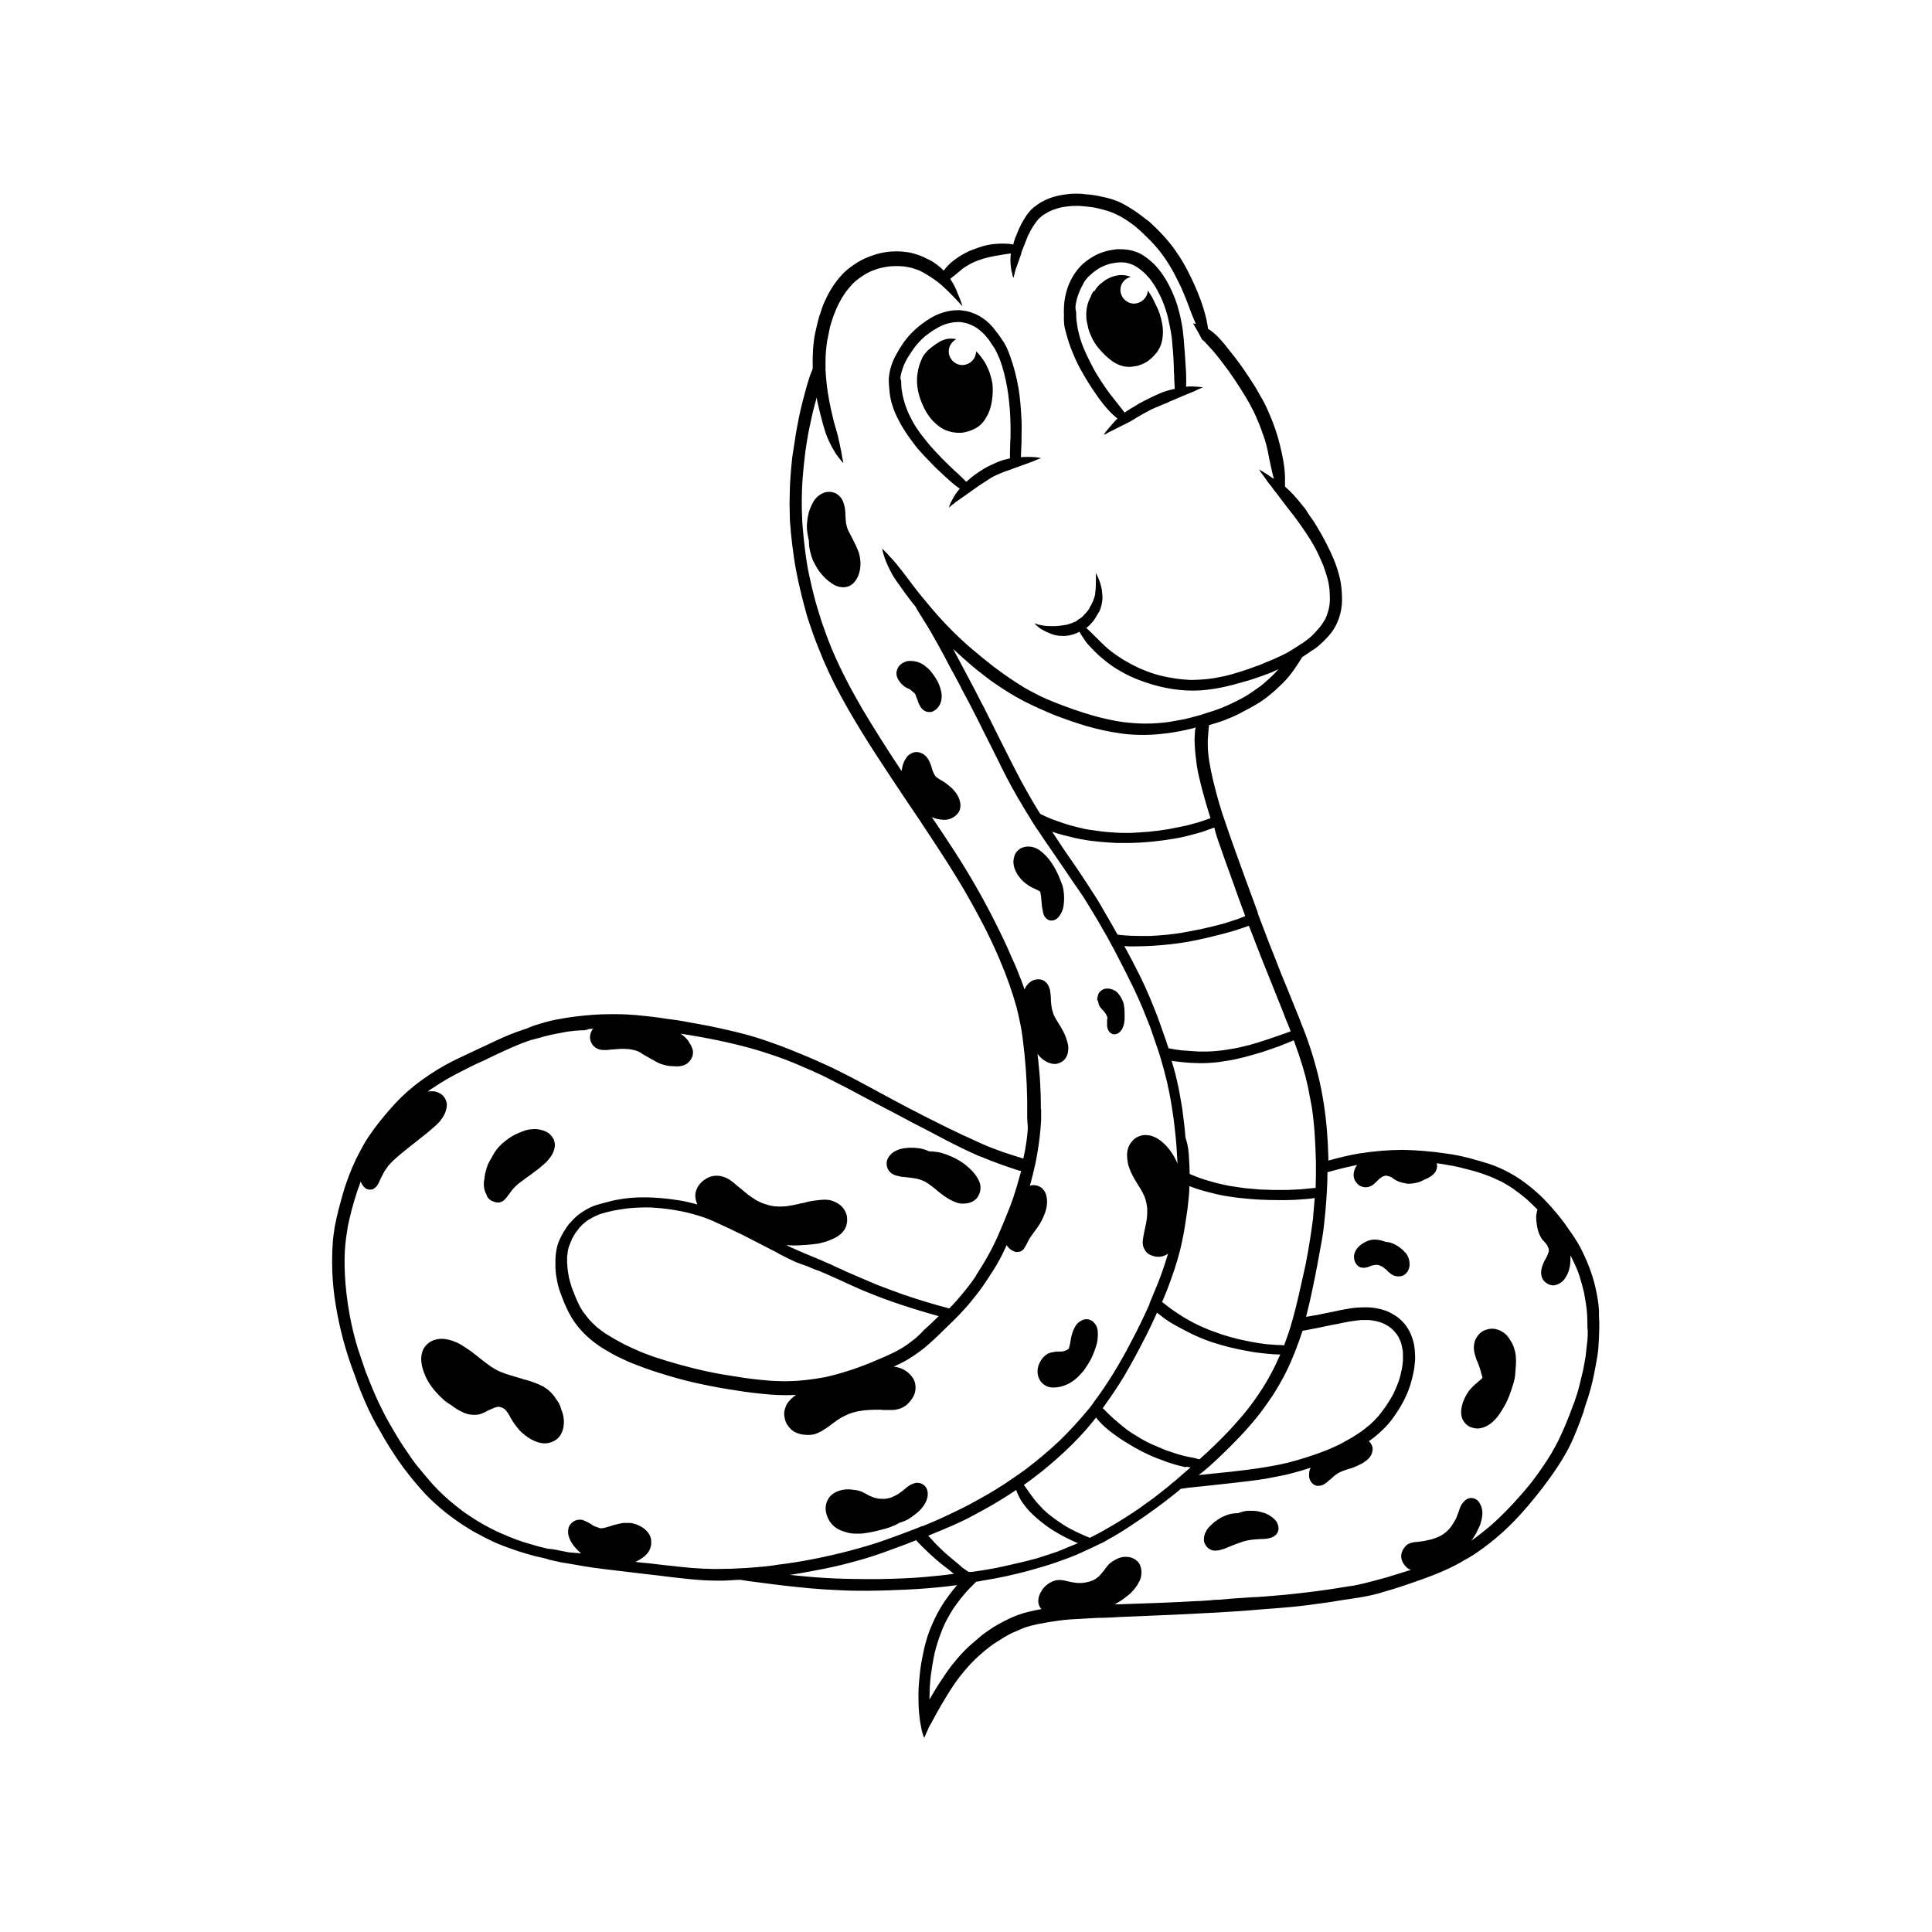 <?xml version="1.0" encoding="UTF-8"?>
<!-- Uploaded to: ICON Repo, www.svgrepo.com, Generator: ICON Repo Mixer Tools -->
<svg fill="#000000" width="800px" height="800px" version="1.1" viewBox="144 144 512 512" xmlns="http://www.w3.org/2000/svg">
 <g>
  <path d="m567.12 486.67c-0.707-3.777-2.047-7.477-3.777-11.02-0.707-1.496-1.652-3.07-2.914-4.879-1.18-1.73-2.281-3.305-3.465-4.723-1.102-1.34-2.281-2.676-3.777-4.25-1.258-1.258-2.676-2.519-4.172-3.699-1.418-1.102-2.992-2.203-4.723-3.148-1.812-1.023-3.621-1.812-5.434-2.441-1.73-0.551-3.621-1.102-5.668-1.652-1.891-0.473-3.777-0.867-5.512-1.102-4.172-0.629-8.031-0.945-11.809-1.023h-0.156c-3.621 0-7.398 0.316-11.492 0.945-2.832 0.473-5.668 1.18-8.188 1.891v-0.789c-0.156-5.512-0.551-10.156-1.258-14.484-0.707-4.723-1.891-9.445-3.387-14.09-0.395-1.258-0.867-2.598-1.418-4.094-0.234-0.551-0.395-1.102-0.629-1.652l-0.078-0.156c-0.707-1.891-1.418-3.699-2.281-5.746-0.629-1.652-1.34-3.305-1.969-4.879-1.023-2.441-2.047-4.961-2.992-7.477-1.258-3.07-2.519-6.375-3.938-10.156-0.234-0.551-0.395-1.102-0.629-1.652v-0.078c-0.078-0.156-0.156-0.316-0.156-0.551-0.078-0.316-0.234-0.551-0.316-0.867-1.891-5.039-3.621-9.918-5.117-14.012-1.102-3.07-2.125-5.902-3.07-8.738-0.234-0.789-0.551-1.574-0.789-2.281-0.316-1.102-0.629-2.047-0.945-3.07-1.18-4.172-2.047-7.637-2.598-11.02-0.156-0.945-0.234-1.812-0.316-2.598-0.078-0.789-0.078-1.574-0.078-2.281 0-0.629 0-1.258 0.078-1.812 0-0.395 0.078-0.707 0.078-1.102 0-0.234 0.078-0.473 0.078-0.789 0-0.234 0.078-0.551 0.078-0.789v-0.234c1.34-0.395 2.754-0.789 4.172-1.34 1.418-0.551 2.914-1.18 4.25-1.891l0.395-0.234c1.18-0.629 2.441-1.258 3.621-1.969 1.34-0.789 2.598-1.652 3.699-2.598 1.102-0.867 2.125-1.812 3.227-2.914l0.707-0.707c1.812-1.891 3.227-4.094 4.644-6.375 0.156-0.078 0.316-0.234 0.473-0.316 0.867-0.551 1.652-1.102 2.441-1.652h0.078c0.473-0.316 0.945-0.707 1.34-1.023l0.078-0.078c1.18-1.023 2.281-2.125 3.227-3.305 1.812-2.363 2.832-5.352 2.914-8.5 0-1.574-0.078-3.148-0.316-4.723-0.234-1.418-0.629-2.832-1.18-4.488-0.867-2.519-2.125-5.117-3.938-8.422-0.789-1.34-1.496-2.598-2.281-3.777-0.395-0.551-0.867-1.18-1.418-2.047l-0.234-0.395c-0.316-0.473-0.629-0.945-1.023-1.34-1.652-2.125-3.148-3.777-4.723-5.117v-2.519c-0.078-3.148-0.789-6.219-1.34-8.5-0.707-2.914-1.73-5.824-2.914-8.5-0.707-1.652-1.34-2.914-1.969-4.016l-0.078-0.078c-0.707-1.258-1.418-2.598-2.203-3.777-1.574-2.441-3.148-4.801-4.879-7.008-0.789-1.023-1.73-2.203-2.754-3.465-0.867-1.023-1.891-2.203-2.992-3.07-0.395-0.316-0.867-0.629-1.258-0.867-0.234-1.73-0.629-3.543-1.18-5.273-0.473-1.574-1.023-3.07-1.652-4.566-0.551-1.34-1.102-2.598-1.652-3.699-1.34-2.832-2.754-5.273-4.25-7.32-1.812-2.598-4.172-5.117-6.848-7.559-1.336-0.957-2.516-1.98-3.856-2.848-1.418-0.945-2.754-1.73-4.094-2.363-1.258-0.547-2.676-1.02-4.328-1.336-1.652-0.395-3.148-0.629-4.644-0.707-0.945-0.16-1.73-0.16-2.519-0.16-0.629 0-1.18 0-1.73 0.078-1.574 0.156-2.992 0.395-4.25 0.789-0.789 0.234-1.418 0.473-2.047 0.789-0.629 0.316-1.34 0.629-1.969 1.102-0.789 0.551-1.418 1.023-1.969 1.574-0.473 0.551-1.023 1.18-1.418 1.887-0.789 1.18-1.496 2.519-2.125 4.094-0.395 0.945-0.867 2.047-1.102 3.148-0.789-0.156-1.652-0.234-2.598-0.234h-0.078c-1.73 0-3.227 0.156-4.566 0.473-1.34 0.316-2.598 0.789-4.016 1.34-0.789 0.316-1.496 0.707-2.203 1.102-0.629 0.316-1.258 0.789-2.047 1.34-0.629 0.473-1.102 0.867-1.574 1.34-0.473 0.473-0.945 1.023-1.34 1.574-0.395-0.395-0.707-0.707-1.102-1.023-0.629-0.551-1.18-0.945-1.812-1.34-0.629-0.395-1.34-0.707-2.047-1.023l-0.078-0.078c-0.707-0.316-1.418-0.629-2.203-0.867-0.867-0.234-1.574-0.473-2.363-0.551-0.945-0.156-1.891-0.234-2.832-0.234-2.047 0-4.25 0.316-6.219 1.023-1.496 0.473-2.914 1.102-4.172 1.891-1.023 0.629-2.281 1.496-3.387 2.519-2.047 1.969-3.777 4.488-5.117 7.398-0.395 0.789-0.707 1.574-0.945 2.281-0.234 0.789-0.473 1.418-0.707 2.125-0.395 1.34-0.707 2.754-1.102 4.488-0.551 2.754-0.707 5.824-0.629 9.289-0.156 0.473-0.316 1.023-0.551 1.496l-0.078 0.156c-0.707 2.125-1.34 4.328-1.812 6.219-0.629 2.363-1.18 4.801-1.574 7.008-0.395 1.969-0.707 4.094-1.102 6.691l-0.078 0.473c-0.156 1.023-0.316 2.047-0.395 3.148-0.156 1.418-0.234 2.676-0.316 3.856-0.078 1.102-0.156 2.281-0.156 3.305s-0.078 2.281-0.078 3.465c0 1.258 0.078 2.519 0.078 3.856 0 1.023 0.156 2.047 0.234 3.07v0.395c0.234 2.441 0.551 4.879 0.867 7.086 0.629 4.25 1.652 8.816 3.07 14.012 0.551 2.047 1.258 4.094 2.047 6.297 0.945 2.598 1.812 4.644 2.598 6.613 1.102 2.519 2.047 4.566 2.992 6.453 1.102 2.125 2.281 4.328 3.543 6.535 4.801 8.422 10.312 16.531 15.113 23.773 2.441 3.543 5.195 7.715 7.871 11.809 1.102 1.652 2.363 3.621 3.621 5.59 1.023 1.652 2.125 3.387 3.543 5.746 2.047 3.465 3.777 6.613 5.434 9.762 1.496 2.832 2.992 5.984 4.566 9.605 2.047 4.801 3.465 8.895 4.566 12.832 0.395 1.652 0.707 2.914 0.945 4.172 0.316 1.418 0.551 2.914 0.707 4.25 0.707 5.434 1.102 10.863 1.18 16.297v0.707 1.34 1.969 0.234c0 0.867 0.078 1.73 0.156 2.754v0.633c-0.156 2.203-0.473 4.566-1.023 7.086-0.078 0.234-0.078 0.473-0.156 0.707-1.812-0.551-3.621-1.102-5.434-1.73-1.969-0.707-3.856-1.418-5.434-2.125-3.699-1.652-7.398-3.387-10.863-5.117-5.746-2.832-11.73-5.984-17.633-9.211-2.598-1.418-5.668-3.07-8.816-4.644-2.754-1.418-5.746-2.754-9.055-4.172-3.387-1.418-6.453-2.676-9.445-3.699-2.992-1.102-6.141-2.047-9.445-2.832-2.914-0.707-6.062-1.418-9.523-2.047-1.418-0.234-3.07-0.551-4.801-0.867-1.496-0.234-2.992-0.473-4.41-0.629l-0.316-0.078h-0.078-0.078c-1.969-0.316-3.543-0.473-4.961-0.629-1.418-0.156-3.07-0.316-4.644-0.395-1.102-0.078-2.281-0.078-3.465-0.078h-1.18c-2.914 0-5.984 0.234-9.133 0.629-1.258 0.156-2.281 0.316-3.227 0.473-1.73 0.316-3.148 0.551-4.41 0.945-0.867 0.234-1.73 0.473-2.441 0.707-0.629 0.156-1.418 0.473-2.203 0.789-0.156 0.078-0.395 0.156-0.551 0.234-0.867 0.316-1.812 0.629-2.754 0.945-2.832 1.023-5.434 2.281-8.422 3.699-0.707 0.316-1.496 0.707-2.203 1.023-2.047 0.945-4.172 1.969-6.297 2.992-2.598 1.34-5.273 2.914-8.109 4.961-2.519 1.812-4.879 3.856-7.086 6.219-2.047 2.203-4.016 4.566-5.746 6.926-1.023 1.418-1.891 2.676-2.598 3.938-0.707 1.258-1.418 2.598-2.125 4.016-0.707 1.496-1.34 2.992-1.812 4.25-0.551 1.496-1.102 2.992-1.496 4.41-0.395 1.418-0.867 2.992-1.258 4.566-0.316 1.258-0.707 2.914-1.023 4.566-0.234 1.496-0.473 3.07-0.551 4.644-0.078 1.34-0.156 2.754-0.156 4.644 0 3.227 0.234 6.375 0.629 9.289 0.867 6.219 2.363 12.438 4.488 18.422 0.629 1.652 1.18 3.148 1.652 4.566 0.551 1.496 1.18 2.992 1.812 4.488 1.258 2.914 2.676 5.746 4.25 8.344 1.496 2.754 3.227 5.434 4.961 7.949 1.652 2.363 3.543 4.723 5.746 7.242 1.574 1.812 3.305 3.465 5.352 5.195 1.574 1.34 3.465 2.754 5.59 4.172 1.496 0.945 2.676 1.73 3.938 2.363 1.258 0.707 2.676 1.418 4.328 2.203 1.496 0.707 3.07 1.258 4.328 1.73 1.496 0.551 2.992 1.023 4.328 1.418 1.574 0.473 3.148 0.867 4.644 1.18 0.234 0.078 0.395 0.078 0.629 0.156 0.316 0.078 0.707 0.234 1.023 0.316 0.945 0.234 1.891 0.395 2.832 0.629l0.395 0.078 1.023 0.156c1.496 0.234 3.07 0.551 4.566 0.789 1.812 0.316 3.543 0.551 5.512 0.789 3.938 0.473 7.871 0.945 11.18 1.34 1.18 0.156 2.281 0.234 3.465 0.395 2.441 0.316 4.961 0.629 7.477 0.867 2.914 0.316 5.59 0.473 8.109 0.473 1.023 0 2.047 0 2.992-0.078 0.867-0.078 1.812-0.078 2.832-0.156 0.156 0 0.395 0.078 0.551 0.078 1.34 0.234 2.598 0.395 3.938 0.551 5.195 0.707 9.918 1.258 14.328 1.652 2.754 0.234 5.195 0.395 7.477 0.473 2.519 0.156 5.039 0.156 7.164 0.156h0.629c2.047 0 4.172-0.078 6.297-0.156 2.047-0.078 4.488-0.156 6.848-0.316 3.387-0.234 6.848-0.551 10.312-1.023-0.707 0.789-1.418 1.73-2.125 2.676-1.812 2.363-3.387 5.117-4.644 8.109-1.102 2.519-1.891 5.352-2.519 8.816-0.316 1.496-0.473 2.914-0.629 4.328-0.156 1.812-0.316 3.305-0.316 4.879 0 1.496 0 3.148 0.156 4.961 0.078 0.707 0.156 1.418 0.234 2.125 0.156 0.867 0.316 1.73 0.473 2.598 0.156 0.629 0.395 1.34 0.629 1.969 0 0 0-0.078 0.078-0.078 0.156-0.395 0.316-0.707 0.473-1.102 0.234-0.473 0.473-0.945 0.629-1.418 0.156-0.316 0.316-0.629 0.473-0.867 0.156-0.234 0.234-0.473 0.395-0.707 0.707-1.34 1.496-2.754 2.441-4.41 1.258-2.125 2.441-4.094 3.699-5.902 0.945-1.34 2.047-2.754 3.305-4.172 1.18-1.34 2.441-2.598 3.938-3.856 1.18-1.023 2.441-2.047 3.856-2.914 1.34-0.867 2.754-1.73 4.172-2.441h0.078c1.023-0.473 1.969-0.867 2.914-1.258 1.102-0.395 2.281-0.707 3.777-1.023 2.047-0.395 3.938-0.707 5.746-0.945 1.652-0.234 3.387-0.316 4.644-0.395h0.156c1.34-0.078 2.676-0.156 4.094-0.234 0.867-0.078 1.73-0.078 2.598-0.078 0.629 0 1.258-0.078 1.969-0.078 0.945-0.078 1.891-0.078 2.832-0.156 0.707 0 1.418-0.078 2.125-0.078 1.258-0.078 2.519-0.078 3.777-0.156 0.551 0 1.023-0.078 1.574-0.078 3.856-0.156 7.715-0.316 10.629-0.473 3.387-0.156 7.398-0.395 11.414-0.629 2.676-0.156 5.434-0.395 8.109-0.629 1.102-0.078 2.203-0.156 3.227-0.234 3.699-0.316 7.637-0.629 11.492-1.258l0.707-0.078c1.73-0.234 3.387-0.473 5.117-0.789 1.812-0.234 3.699-0.551 5.668-0.867 2.125-0.395 3.938-0.789 5.59-1.34 1.73-0.473 3.465-1.023 5.352-1.652 3.227-1.102 7.086-2.363 10.941-4.094 1.812-0.789 3.621-1.73 5.039-2.598 1.652-0.867 3.227-1.891 4.723-2.992 3.07-2.203 5.984-4.723 8.582-7.398 2.363-2.441 4.723-5.195 7.477-8.738 1.969-2.598 4.566-6.141 6.613-9.918 0.945-1.73 1.73-3.543 2.441-5.273 0.707-1.73 1.34-3.465 1.969-5.273v-0.078-0.078l0.078-0.234v-0.078s0-0.078 0.078-0.078v-0.078c0-0.078 0.078-0.156 0.078-0.234s0.078-0.156 0.078-0.316c1.102-3.07 1.891-5.984 2.441-8.816 0.316-1.652 0.629-3.227 0.867-4.723 0.234-1.574 0.316-3.07 0.395-4.644 0.078-1.969 0.156-3.938 0-5.902 0.09-2.004-0.223-3.891-0.617-6.019zm-80.293-66.988 0.156 0.312c0.867 2.363 1.574 4.488 2.203 6.535 0.551 1.812 1.023 3.621 1.418 5.434 0.316 1.574 0.629 3.227 1.023 5.352 0.395 2.519 0.629 5.039 0.789 7.398 0.156 2.203 0.234 4.488 0.316 7.242v0.469 1.891 0.711 0.078 0.629c0 1.023-0.078 2.047-0.078 3.07-0.316 0-0.629 0.078-0.945 0.078-1.258 0.156-2.363 0.234-3.305 0.316-1.102 0.078-2.281 0.078-3.227 0.156h-2.281c-1.34 0-2.363 0-3.387-0.078h-0.395c-0.789 0-1.652-0.078-2.441-0.156-0.945-0.078-1.812-0.156-2.676-0.234-1.34-0.156-2.598-0.395-3.777-0.551-1.102-0.156-2.203-0.473-3.387-0.707-1.023-0.234-2.203-0.629-3.387-0.945-1.023-0.316-2.125-0.707-3.227-1.18-0.316-0.156-0.629-0.234-0.945-0.395 0-1.18-0.078-2.441-0.156-3.856-0.078-2.125-0.316-3.777-0.789-5.273-0.078-0.156-0.078-0.316-0.156-0.473-0.234-2.832-0.551-5.352-0.867-7.715-0.395-2.281-0.707-4.25-1.102-6.062-0.395-1.891-0.867-3.777-1.496-5.902-0.078-0.234-0.156-0.473-0.234-0.707 0.156 0 0.316 0.078 0.395 0.078 1.34 0.156 3.07 0.395 4.801 0.473 0.789 0 1.574 0.078 2.281 0.078 0.945 0 1.812 0 2.676-0.078 1.574-0.078 3.148-0.316 4.566-0.551 1.652-0.234 3.227-0.629 4.801-1.023 1.418-0.395 2.914-0.789 4.41-1.258 1.418-0.473 2.832-0.945 4.566-1.574l0.234-0.078c1.258-0.559 2.519-0.953 3.621-1.504zm-28.105 110.36c-0.473-0.078-0.867-0.234-1.34-0.316-0.945-0.234-1.891-0.551-2.832-0.867-0.945-0.316-1.891-0.629-2.754-1.023-0.945-0.395-1.812-0.789-2.754-1.18-0.867-0.395-1.73-0.867-2.598-1.34-1.418-0.867-2.754-1.652-4.016-2.598-1.102-0.867-2.203-1.812-3.305-2.754l-0.156-0.156c-0.316-0.234-0.551-0.551-0.867-0.789-0.156-0.156-0.234-0.234-0.395-0.395l-0.863-0.863c-0.078-0.078-0.234-0.234-0.316-0.316l-0.316-0.234c2.363-3.305 4.25-6.062 5.824-8.738 1.652-2.832 3.387-5.984 5.434-9.996 0.867-1.652 1.652-3.387 2.441-5.039 0.234-0.551 0.473-1.023 0.707-1.574 0.629 0.473 1.34 1.023 2.125 1.652 1.258 0.867 2.676 1.73 4.094 2.441 1.496 0.789 2.832 1.496 4.25 2.125 1.574 0.707 3.227 1.34 4.488 1.73 2.676 0.867 5.668 1.652 9.367 2.281 1.574 0.316 3.07 0.473 4.566 0.629 1.418 0.156 2.598 0.234 3.777 0.234-0.789 1.812-1.652 3.621-2.598 5.352-0.789 1.496-1.496 2.598-2.125 3.621-0.789 1.18-1.574 2.441-2.519 3.699-1.102 1.496-2.047 2.676-2.914 3.699-0.945 1.102-1.969 2.203-3.227 3.621-2.441 2.598-5.039 5.117-8.031 7.793-0.473-0.156-1.023-0.234-1.496-0.395-0.551-0.066-1.102-0.223-1.652-0.305zm0.789 2.836c-1.102 0.945-2.281 1.969-3.465 2.992l-0.234 0.234-0.789 0.633c-0.316 0.234-0.629 0.473-0.945 0.789l-0.156 0.156c-1.18 0.945-2.281 1.812-3.387 2.676-0.867 0.707-1.812 1.34-2.676 1.969-2.203 1.652-4.723 3.305-7.559 5.039-1.574 0.945-3.305 1.969-5.039 2.914-0.789 0.395-1.652 0.867-2.441 1.258-0.156-0.078-0.395-0.156-0.551-0.234l-0.234-0.078c-0.707-0.316-1.418-0.629-2.125-0.945-0.707-0.316-1.418-0.707-2.363-1.18-0.629-0.316-1.258-0.707-1.969-1.18-0.629-0.395-1.18-0.789-1.969-1.34-0.473-0.395-1.102-0.789-1.652-1.258-0.473-0.395-0.945-0.789-1.496-1.34-0.629-0.629-1.258-1.34-1.891-2.047-1.023-1.258-2.047-2.754-3.227-4.41 1.652-1.18 3.227-2.363 4.801-3.621 5.824-4.723 10.547-9.367 14.328-14.25 0.234 0.316 0.473 0.629 0.707 0.867 0.551 0.629 1.102 1.18 1.73 1.73 0.473 0.395 1.023 0.867 1.73 1.418 1.258 0.945 2.598 1.891 3.938 2.676 2.754 1.73 5.512 3.148 8.422 4.25 0.707 0.234 1.496 0.551 2.281 0.867 0.707 0.234 1.496 0.473 2.281 0.707 0.789 0.234 1.496 0.395 2.203 0.551l0.234 0.078c0.566-0.16 1.039 0 1.512 0.078zm7.242-2.363c4.172-3.938 7.398-7.32 10.156-10.707 1.496-1.812 2.914-3.856 4.41-6.062 1.258-1.969 2.441-4.016 3.465-6.062 1.73-3.465 3.148-7.164 4.41-11.02h0.078c2.676-0.473 5.273-1.023 7.871-1.574l1.34-0.234 0.316-0.078c0.945-0.156 1.812-0.395 2.754-0.551 1.102-0.156 2.125-0.316 3.07-0.395h1.102 1.102c0.707 0.078 1.418 0.156 2.047 0.316 0.473 0.156 0.867 0.234 1.258 0.395 0.395 0.156 0.789 0.316 1.18 0.551l0.156 0.078c0.156 0.078 0.234 0.156 0.395 0.234 0.395 0.234 0.707 0.551 1.023 0.789 0.234 0.234 0.473 0.473 0.707 0.707s0.395 0.551 0.629 0.789c0.234 0.316 0.395 0.629 0.551 0.945 0.156 0.316 0.234 0.629 0.395 0.867 0.156 0.395 0.234 0.789 0.316 1.18 0.078 0.395 0.156 0.707 0.234 1.102 0.078 0.316 0.078 0.707 0.078 1.023v1.73c-0.078 0.867-0.156 1.652-0.316 2.441l-0.078 0.234c-0.078 0.473-0.234 0.945-0.316 1.418-0.156 0.629-0.316 1.102-0.473 1.574-0.395 1.023-0.789 1.969-1.258 2.992-0.551 1.102-1.258 2.203-1.969 3.305-0.707 0.945-1.418 1.969-2.203 2.914-0.707 0.789-1.418 1.496-2.281 2.281l-0.234 0.156c-0.395 0.316-0.789 0.629-1.18 0.945-0.473 0.395-1.023 0.789-1.652 1.18-0.945 0.629-1.73 1.102-2.441 1.496-0.789 0.473-1.652 0.867-2.598 1.418-1.18 0.551-2.363 1.102-3.621 1.574-1.102 0.395-2.203 0.867-3.465 1.258-1.652 0.551-3.148 1.023-4.566 1.418-1.34 0.395-2.676 0.707-4.25 1.023-5.512 1.102-11.18 1.73-16.688 2.281h-0.156l-1.34 0.156c-1.023 0.078-2.047 0.234-3.07 0.316 1.805-1.336 3.539-2.91 5.113-4.406zm20.625-39.91c-0.316 1.102-0.551 2.203-0.867 3.227-0.316 1.102-0.629 2.281-1.023 3.387-0.395 1.102-0.789 2.203-1.18 3.305-0.551-0.078-1.18-0.078-1.73-0.078-1.102-0.078-2.203-0.156-3.07-0.234-1.34-0.156-2.754-0.395-4.016-0.629-1.258-0.234-2.519-0.551-3.699-0.789l-0.234-0.078c-1.18-0.316-2.441-0.629-3.621-1.023-1.102-0.395-2.203-0.789-3.305-1.18-1.023-0.395-1.969-0.867-2.914-1.258-0.867-0.395-1.73-0.867-2.598-1.34-1.812-1.023-3.387-2.047-4.801-3.07-0.473-0.316-0.945-0.707-1.418-1.102-0.316-0.234-0.629-0.473-0.945-0.707 0.078-0.234 0.234-0.473 0.316-0.707 0.789-1.812 1.418-3.465 1.969-5.039 1.258-3.465 2.363-7.008 3.07-10.547 0.316-1.496 0.629-3.148 0.945-5.352 0.316-1.891 0.551-3.699 0.707-5.434 0.156-1.258 0.234-2.441 0.234-3.621l0.629 0.234c1.652 0.629 3.07 1.023 4.328 1.34 1.574 0.395 3.07 0.789 4.566 1.023 1.418 0.234 2.914 0.473 4.723 0.629 2.832 0.316 5.824 0.473 9.211 0.473h2.281c1.34 0 2.832-0.078 4.644-0.234h0.156c0.867-0.078 1.812-0.156 2.676-0.316-0.156 1.73-0.316 3.621-0.473 5.668-0.473 3.543-1.023 7.242-1.891 11.73-1.02 4.559-1.809 8.258-2.672 11.723zm-12.359-101.16c1.258 3.305 2.598 6.691 3.856 9.918 0.395 0.945 0.789 1.969 1.18 2.914 0.945 2.363 1.891 4.723 2.832 7.086 0.707 1.73 1.418 3.465 2.047 5.195l0.316 0.707c0.234 0.707 0.551 1.34 0.789 2.047-0.156 0.078-0.234 0.078-0.395 0.156-0.629 0.234-1.18 0.395-1.812 0.629-0.395 0.156-0.789 0.316-1.102 0.395-1.73 0.629-3.465 1.18-5.434 1.812-1.496 0.473-2.754 0.789-4.094 1.102-1.258 0.316-2.598 0.551-4.172 0.789-0.945 0.156-1.73 0.234-2.598 0.316-0.945 0.078-1.812 0.156-2.676 0.156h-1.18c-0.707 0-1.418 0-2.047-0.078-1.023-0.078-2.125-0.156-3.387-0.234-1.18-0.156-2.363-0.316-3.465-0.551-0.234-0.707-0.473-1.418-0.707-2.125-0.707-2.125-1.496-4.172-2.125-5.984-0.629-1.73-1.418-3.543-2.203-5.512-0.945-2.203-1.73-3.938-2.519-5.512-1.258-2.519-2.598-5.117-4.172-7.949 0.789 0.078 1.652 0.078 2.598 0.078h0.078c1.73 0 3.387-0.078 4.879-0.156 1.496-0.078 2.992-0.234 4.566-0.395 1.496-0.156 3.148-0.395 4.961-0.707 2.992-0.551 5.984-1.258 8.973-2.047 1.496-0.395 3.07-0.789 4.566-1.34 0.707-0.234 1.496-0.473 2.281-0.789 0.008 0.078 0.086 0.078 0.164 0.078zm-7.715-21.332 0.078 0.234c0.867 2.519 1.652 4.801 2.519 7.086 1.418 4.016 2.754 7.715 4.094 11.336l-0.551 0.234c-0.473 0.156-0.945 0.395-1.418 0.551-0.945 0.316-1.969 0.629-2.914 0.945l-0.473 0.156c-2.047 0.551-3.856 1.023-5.668 1.418-1.969 0.395-3.856 0.789-5.668 1.102-1.34 0.234-2.754 0.395-4.172 0.551-1.418 0.156-2.992 0.234-4.488 0.316h-0.316-0.629-0.867c-2.281 0-4.094-0.078-5.746-0.234-0.156 0-0.316 0-0.395-0.078h-0.156c-0.156 0-0.234 0-0.395-0.078-1.102-1.969-1.969-3.543-2.832-4.961-0.945-1.652-2.047-3.621-3.227-5.434-2.363-3.699-4.723-7.242-6.769-10.156-1.18-1.652-2.281-3.387-3.387-5.039l-0.629-0.945-0.473-0.707c1.102 0.395 2.125 0.707 3.148 0.945 1.891 0.473 3.387 0.867 4.879 1.102 1.574 0.316 3.07 0.473 4.723 0.629 1.418 0.156 2.992 0.234 4.566 0.316h2.363c2.441 0 4.801-0.156 7.164-0.395 1.652-0.156 3.227-0.395 4.723-0.629 1.574-0.234 3.148-0.551 4.644-0.945s3.07-0.789 4.644-1.34l0.156-0.078c0.629-0.234 1.34-0.473 1.969-0.707 0.398 1.734 0.949 3.309 1.5 4.805zm-2.519-7.32-0.312 0.156c-1.102 0.395-2.047 0.707-3.07 1.023-1.418 0.395-2.754 0.789-4.016 1.023-1.418 0.316-2.832 0.551-4.016 0.789-1.418 0.234-3.148 0.473-4.879 0.629-1.652 0.156-3.387 0.234-5.039 0.316h-1.102c-0.945 0-1.891 0-2.754-0.078-1.258-0.078-2.441-0.156-3.699-0.316-1.18-0.156-2.363-0.316-3.387-0.473-1.102-0.156-2.203-0.473-3.227-0.707-1.258-0.316-2.441-0.629-3.543-1.023-0.945-0.316-2.047-0.707-3.305-1.18-0.945-0.395-1.812-0.789-2.754-1.258-0.867-1.418-1.574-2.519-2.203-3.621-1.023-1.73-1.969-3.543-2.832-5.039-1.969-3.699-3.856-7.559-5.746-11.258-0.395-0.789-0.789-1.574-1.18-2.363-0.789-1.574-1.574-3.227-2.676-5.352-0.234-0.473-0.473-1.023-0.789-1.496-0.629-1.258-1.34-2.598-1.969-3.856-1.73-3.227-3.543-6.691-5.434-10.234l-0.156-0.316-0.156-0.234c1.418 1.34 2.754 2.519 4.094 3.699 1.102 0.945 2.281 1.969 3.465 2.832l0.078 0.078c1.102 0.867 2.203 1.73 3.387 2.519 2.363 1.652 4.879 3.227 7.715 4.723 1.34 0.707 2.754 1.34 3.938 1.891 1.496 0.707 2.914 1.258 4.172 1.812 3.305 1.258 6.062 2.203 8.738 2.992 3.07 0.867 6.062 1.496 8.895 1.891 2.047 0.316 4.172 0.395 6.141 0.395 1.18 0 2.363-0.078 3.465-0.156 1.73-0.156 3.148-0.316 4.488-0.551 1.34-0.234 2.676-0.473 4.25-0.867 0.473-0.078 1.023-0.234 1.496-0.395-0.156 0.629-0.234 1.34-0.234 1.969-0.078 0.867-0.078 1.73 0 2.754 0.078 1.812 0.316 3.699 0.551 5.434 0.156 1.102 0.395 2.125 0.629 3.148l0.078 0.316c0.234 1.102 0.551 2.203 0.867 3.465 0.613 2.273 1.246 4.477 2.031 6.918zm-115.64 198.06h-0.234-0.078c-0.078 0-0.234 0-0.316 0.078h-0.078c-2.598 0.316-4.879 0.473-7.086 0.629-2.519 0.156-4.879 0.234-7.164 0.234h-1.102c-0.867 0-1.73-0.078-2.598-0.078-1.969-0.078-4.016-0.234-6.062-0.473-1.652-0.156-3.387-0.395-5.039-0.551-1.969-0.234-3.856-0.473-5.824-0.629l-1.18-0.156c0.945-0.395 1.73-0.945 2.441-1.496 0.707-0.629 1.18-1.258 1.418-1.891 0.156-0.316 0.234-0.707 0.316-1.102 0.078-0.473 0-0.945 0-1.34-0.156-1.34-1.18-2.676-2.598-3.465-0.707-0.395-1.418-0.707-2.125-0.867-0.473-0.156-1.023-0.156-1.496-0.156h-0.395-0.234c-0.316 0-0.629 0-0.945 0.078-0.395 0.078-0.707 0.156-1.102 0.234-0.629 0.156-1.34 0.316-1.891 0.551-0.551 0.156-1.18 0.316-1.73 0.473-0.156 0-0.395 0.078-0.551 0.078h-0.156-0.156c-0.078 0-0.234 0-0.316-0.078-0.234-0.078-0.473-0.156-0.707-0.234-0.234-0.078-0.395-0.156-0.629-0.234-0.316-0.156-0.629-0.316-0.867-0.551-0.316-0.156-0.551-0.316-0.867-0.473-0.473-0.234-0.945-0.473-1.418-0.629-0.234-0.078-0.473-0.078-0.707-0.078-0.629 0-1.18 0.156-1.652 0.473-0.707 0.473-1.18 1.023-1.34 1.73-0.234 0.867-0.156 1.812 0.234 2.754 0.395 1.023 1.102 2.047 2.125 3.07 0.316 0.316 0.707 0.707 1.023 0.945l-0.551-0.078c-0.867-0.078-1.812-0.156-2.754-0.234-0.789-0.156-1.574-0.316-2.441-0.473-0.945-0.234-1.969-0.395-3.07-0.473-2.125-0.473-4.328-1.102-6.613-1.812-1.34-0.473-2.519-0.867-3.621-1.34-1.18-0.473-2.363-1.023-3.465-1.496-1.258-0.629-2.363-1.18-3.305-1.73-1.023-0.551-2.047-1.18-3.227-1.969-0.867-0.551-2.047-1.34-3.148-2.203-1.023-0.789-1.969-1.574-2.992-2.441-1.812-1.574-3.465-3.227-4.961-4.961-1.102-1.34-2.203-2.598-3.227-3.856-1.102-1.34-2.047-2.754-2.832-3.938-1.34-1.891-2.441-3.699-3.465-5.434-1.023-1.73-2.047-3.543-3.07-5.59-1.574-3.07-2.992-6.535-4.488-10.391-0.551-1.574-1.258-3.699-1.969-5.824-0.629-2.047-1.18-4.172-1.652-6.297-0.789-3.621-1.34-7.32-1.652-11.02-0.234-3.148-0.316-5.984-0.156-8.738 0.078-1.102 0.156-2.203 0.316-3.305 0.156-1.023 0.316-2.047 0.473-3.148 0.629-2.992 1.418-6.062 2.519-9.367 0.316-0.867 0.629-1.652 0.867-2.441 0.156 0.395 0.395 0.789 0.629 1.102 0.234 0.316 0.551 0.629 0.867 0.789 0.316 0.156 0.629 0.234 1.023 0.234h0.078c0.629 0 1.258-0.395 1.73-1.023 0.395-0.551 0.629-1.102 0.867-1.652 0.078-0.156 0.156-0.316 0.234-0.473 0.316-0.629 0.629-1.258 0.945-1.812 0.316-0.473 0.629-0.867 0.945-1.34 0.395-0.473 0.867-0.945 1.34-1.418 1.496-1.418 3.148-2.676 4.488-3.777 0.473-0.395 0.945-0.707 1.418-1.102 1.812-1.418 3.699-2.914 5.434-4.488 0.234-0.234 0.473-0.473 0.707-0.707 0.234-0.234 0.473-0.473 0.629-0.789 0.551-0.707 1.023-1.496 1.258-2.363 0.156-0.551 0.395-1.418 0.156-2.281-0.234-0.867-0.707-1.574-1.34-2.047-0.629-0.395-1.258-0.707-1.969-0.789h-0.707c-0.316 0-0.629 0-0.945 0.078 0.473-0.395 1.023-0.789 1.574-1.102 2.203-1.496 4.644-2.914 7.793-4.488 1.418-0.707 2.754-1.418 4.172-2.047 0.551-0.234 1.023-0.473 1.574-0.707 0.945-0.473 1.812-0.867 2.754-1.34 3.387-1.574 5.984-2.754 8.422-3.621 0.395-0.156 0.789-0.234 1.18-0.395 0.234-0.078 0.473-0.078 0.629-0.156 0.629-0.156 1.258-0.316 1.812-0.473 0.234-0.078 0.551-0.156 0.789-0.234 2.047-0.551 4.172-0.945 6.375-1.34 0.707-0.078 1.34-0.156 1.969-0.234 1.18-0.078 2.363-0.156 3.387-0.156h0.312c-0.395-0.078-0.789-0.156-1.18-0.156 0.789-0.078 1.496-0.156 2.281-0.234-0.234 0.234-0.316 0.473-0.473 0.707-0.156 0.316-0.234 0.629-0.316 1.023-0.156 0.707 0 1.496 0.395 2.203 0.395 0.629 0.867 1.102 1.574 1.418 0.551 0.234 1.102 0.316 1.891 0.316 0.395 0 0.867 0 1.258-0.078 0.316 0 0.629-0.078 0.945-0.078 0.316 0 0.629-0.078 0.945-0.078 0.629-0.078 1.258-0.078 2.047-0.078h-0.156c0.473 0 0.945 0.078 1.418 0.078 0.395 0.078 0.789 0.156 1.258 0.234 0.395 0.078 0.707 0.234 1.023 0.316 0.316 0.156 0.707 0.316 1.023 0.551l0.156 0.156c0.395 0.234 0.867 0.473 1.258 0.707 0.867 0.473 1.73 1.023 2.519 1.418 0.707 0.395 1.34 0.629 2.047 0.789 0.707 0.234 1.418 0.316 1.969 0.316 0.395 0 0.867 0.078 1.34 0.078h0.156c0.945 0 1.812-0.234 2.441-0.629 0.707-0.473 1.18-1.102 1.496-1.812 0.316-0.789 0.316-1.73 0-2.441-0.234-0.629-0.629-1.258-1.023-1.891-0.551-0.707-1.18-1.34-2.047-1.891 7.242 1.102 13.145 2.363 18.578 3.856 2.519 0.707 4.723 1.418 6.769 2.125s4.25 1.574 6.613 2.598c1.73 0.707 3.777 1.652 5.824 2.598 2.047 1.023 4.016 2.047 5.902 2.992 1.652 0.867 3.227 1.73 4.879 2.598 1.418 0.707 2.754 1.496 4.172 2.203 1.652 0.867 3.305 1.73 4.961 2.598 1.18 0.629 2.363 1.258 3.543 1.891l2.441 1.258c2.125 1.102 4.41 2.281 6.613 3.465 2.754 1.418 5.746 2.914 8.816 4.25l0.473 0.156 0.395 0.156c2.992 1.258 6.062 2.363 9.523 3.465 0.234 0.078 0.395 0.156 0.629 0.156h0.156c-0.629 2.363-1.34 4.723-2.125 7.164-0.707 2.047-1.574 4.172-2.676 6.848-0.945 2.203-1.812 4.328-2.914 6.453-1.18 2.281-2.519 4.566-4.172 7.086v0.078l-0.078 0.078v0.078c-1.34 2.047-3.07 4.172-5.039 6.453-0.629 0.707-1.258 1.418-2.047 2.203-4.016-1.023-8.109-2.281-12.281-3.699-1.969-0.707-4.328-1.574-6.769-2.519-2.832-1.18-5.59-2.363-8.266-3.543-0.867-0.395-1.652-0.789-2.441-1.102-0.551-0.234-1.102-0.551-1.652-0.789-1.258-0.551-2.519-1.102-4.016-1.73-1.418-0.551-2.832-1.18-4.328-1.812-0.707-0.316-1.418-0.629-2.125-0.945-0.316-0.156-0.707-0.316-1.023-0.473l-0.316-0.156c0.551 0 1.18 0.078 1.812 0.078 0.707 0 1.496 0 2.363-0.078 0.629 0 1.34-0.078 2.047-0.156h0.156c0.629-0.078 1.34-0.156 1.969-0.234 0.867-0.156 1.574-0.395 2.203-0.551 0.707-0.234 1.418-0.551 2.125-0.867 0.707-0.316 1.34-0.789 1.891-1.258 0.707-0.707 1.102-1.34 1.34-2.047 0.078-0.395 0.234-0.867 0.234-1.418 0-0.395 0-0.867-0.078-1.258-0.234-0.867-0.629-1.652-1.18-2.281-0.316-0.316-0.629-0.629-1.023-0.867-0.395-0.234-0.789-0.473-1.18-0.629-0.707-0.316-1.496-0.473-2.281-0.473h-0.395c-0.629 0-1.258 0.078-1.812 0.156-0.707 0.078-1.418 0.156-2.125 0.316-0.551 0.156-1.023 0.234-1.574 0.395l-0.473 0.078c-1.574 0.395-2.832 0.629-4.016 0.789-0.707 0.078-1.34 0.078-1.969 0.078-0.395 0-0.789-0.078-1.258-0.078-0.473-0.078-0.867-0.156-1.258-0.234-0.629-0.156-1.18-0.395-1.73-0.551-0.629-0.234-1.18-0.551-1.812-0.867-0.707-0.473-1.496-0.945-2.203-1.496-0.867-0.707-1.652-1.418-2.676-2.203-1.258-1.102-2.441-2.125-4.016-2.519-0.473-0.156-1.023-0.234-1.496-0.234-0.473 0-0.867 0.078-1.34 0.156-0.867 0.234-1.652 0.707-2.363 1.258-0.629 0.551-1.102 1.102-1.418 1.73-0.473 0.867-0.629 1.73-0.551 2.519 0.078 0.707 0.234 1.34 0.551 1.969-2.047-0.551-4.016-1.023-5.984-1.258-2.598-0.395-4.961-0.551-7.242-0.629h-1.023c-2.203 0-4.41 0.156-6.535 0.551-1.102 0.156-2.363 0.473-3.777 0.867l-0.316 0.078c-1.18 0.316-2.441 0.629-3.543 1.18-1.418 0.707-2.519 1.418-3.465 2.203-0.551 0.473-1.102 1.023-1.652 1.652-0.551 0.551-0.945 1.102-1.258 1.574-0.945 1.418-1.574 2.676-2.047 3.856-0.473 1.258-0.707 2.676-0.789 4.41v2.203 0.156c0.078 0.707 0.078 1.496 0.234 2.203 0.234 1.652 0.629 3.227 1.18 4.644 0.945 2.519 2.203 5.746 4.41 8.5 1.891 2.363 4.25 4.41 7.086 6.141 1.574 0.945 2.832 1.652 4.016 2.203 1.418 0.707 2.832 1.34 4.328 1.891 2.519 1.023 5.352 1.969 8.816 2.992 3.148 0.945 5.984 1.652 8.66 2.203 3.227 0.707 6.453 1.258 9.133 1.652 3.305 0.551 6.297 0.867 9.133 1.102 1.18 0.078 2.441 0.156 3.621 0.156 1.023 0 2.125 0 3.148-0.078-0.234 0.156-0.473 0.316-0.629 0.473-0.945 0.789-1.812 1.652-2.203 2.914-0.316 0.867-0.395 1.652-0.234 2.441 0.156 0.945 0.395 1.652 0.867 2.281 0.629 0.867 1.258 1.496 2.047 1.812 0.789 0.395 1.496 0.551 2.203 0.629 0.316 0 0.707 0.078 1.023 0.078 1.023 0 1.969-0.156 2.754-0.551 0.707-0.316 1.258-0.629 1.812-1.023 0.789-0.473 1.496-1.023 2.203-1.574 0.395-0.234 0.707-0.551 1.102-0.789 0.551-0.395 1.102-0.707 1.73-1.023 0.473-0.234 0.945-0.395 1.34-0.629 0.707-0.234 1.418-0.473 2.125-0.629 0.629-0.078 1.258-0.234 1.969-0.316 1.102-0.078 2.047-0.156 2.914-0.156h0.707c0.473 0 0.945 0 1.418 0.078h0.707 1.023 0.551c0.551 0 1.102-0.078 1.652-0.234 0.867-0.234 1.652-0.629 2.281-1.18 0.789-0.707 1.73-1.812 2.125-3.148 0.234-0.867 0.234-1.652 0.078-2.441-0.156-0.789-0.551-1.496-1.023-2.047-0.867-1.023-1.73-1.574-2.676-1.969-0.629-0.234-1.258-0.395-1.969-0.473 0.629-0.316 1.258-0.629 1.812-0.867 2.363-1.18 4.41-2.598 6.297-4.094 1.574-1.34 3.227-2.832 5.117-4.723l0.078-0.078c1.891-1.812 3.856-3.699 5.668-5.746 0.945-1.023 1.73-2.047 2.363-2.832 1.102-1.34 1.891-2.441 2.598-3.465 0.707-1.023 1.418-2.125 2.047-3.148l0.078-0.078c0.707-1.102 1.418-2.281 2.047-3.465 0.629-1.102 1.18-2.363 1.812-3.699 0 0 0 0.078 0.078 0.078 0.156 0.316 0.395 0.551 0.629 0.789 0.156 0.156 0.395 0.316 0.629 0.473 0.395 0.234 0.789 0.395 1.102 0.473h0.395c0.789 0 1.496-0.395 1.891-1.102 0.234-0.395 0.473-0.789 0.707-1.258l0.156-0.316c0.234-0.473 0.473-0.867 0.707-1.258 0.316-0.473 0.707-0.945 1.023-1.418 0.551-0.707 1.102-1.496 1.574-2.281 1.18-2.125 1.812-3.938 1.812-5.668 0-0.707-0.078-1.73-0.551-2.598-0.395-0.707-0.945-1.258-1.574-1.496-0.473-0.234-0.945-0.316-1.496-0.316-0.234 0-0.473 0-0.707 0.078-0.078 0-0.156 0.078-0.234 0.078 0.551-1.891 1.023-3.856 1.496-5.984 0.629-3.148 1.102-6.297 1.34-9.211 0.078-0.707 0.078-1.574 0.156-2.441v-2.281c0-0.156 0-0.395-0.078-0.551v-0.789-0.551c0-1.652-0.078-3.227-0.156-4.879-0.078-2.203-0.316-4.25-0.551-6.769l-0.078-0.473-0.078-1.023c0.789 1.102 1.73 1.812 2.754 2.281 0.629 0.234 1.18 0.395 1.812 0.395 0.234 0 0.473 0 0.629-0.078 0.629-0.156 1.34-0.473 1.812-0.945 0.551-0.551 0.867-1.258 1.023-1.969 0.156-0.867 0.156-1.574 0-2.281-0.316-1.258-0.707-2.519-1.418-3.699-0.395-0.707-0.789-1.418-1.258-2.125-0.234-0.395-0.551-0.867-0.789-1.34-0.156-0.316-0.316-0.629-0.395-0.867-0.078-0.316-0.156-0.629-0.316-1.023-0.156-0.707-0.234-1.496-0.316-2.281v-0.473c0-0.395-0.078-0.867-0.078-1.258-0.078-0.395-0.078-0.789-0.156-1.18-0.156-0.629-0.395-1.258-0.789-1.812-0.316-0.395-0.867-0.867-1.574-1.023-0.316-0.078-0.473-0.078-0.707-0.078h-0.234c-0.234 0-0.551 0.078-0.867 0.156-1.102 0.316-2.047 1.258-2.598 2.519-0.234-0.629-0.395-1.18-0.629-1.812-0.867-2.281-1.73-4.488-2.676-6.453-0.867-2.047-1.812-4.172-2.914-6.375-1.969-4.094-4.094-8.188-6.535-12.438-3.621-6.375-7.637-12.438-11.809-18.578 0.551 0.234 1.023 0.395 1.418 0.473 0.473 0.078 1.102 0.234 1.812 0.234 0.316 0 0.707 0 0.945-0.078 0.789-0.156 1.418-0.473 2.047-0.945 0.551-0.473 0.945-0.945 1.18-1.574 0.395-1.18 0.156-2.676-0.707-4.094-0.395-0.629-0.867-1.18-1.34-1.652-0.629-0.551-1.18-1.023-1.73-1.418s-1.102-0.707-1.652-1.023c-0.234-0.156-0.473-0.316-0.707-0.473-0.078-0.078-0.156-0.156-0.234-0.234-0.078-0.078-0.156-0.156-0.234-0.316-0.078-0.156-0.156-0.234-0.234-0.395-0.156-0.316-0.234-0.551-0.395-0.945-0.078-0.234-0.156-0.551-0.234-0.789-0.078-0.395-0.234-0.707-0.395-1.102-0.473-1.258-1.258-2.125-2.203-2.598-0.395-0.156-0.867-0.316-1.34-0.316-0.395 0-0.867 0.078-1.18 0.234-0.629 0.316-1.18 0.629-1.496 1.18-0.473 0.629-0.867 1.418-1.102 2.363-0.078 0.395-0.156 0.867-0.234 1.258-4.094-6.141-7.32-11.336-10.312-16.297-1.652-2.914-3.148-5.512-4.41-8.031-1.18-2.281-2.363-4.723-3.699-7.871-0.945-2.281-1.73-4.41-2.441-6.453-0.707-2.047-1.34-4.25-1.891-6.062-0.707-2.598-1.258-4.879-1.73-7.164-0.473-2.125-0.789-4.25-1.102-6.691-0.234-1.969-0.473-4.094-0.629-6.141-0.078-0.867-0.156-1.969-0.156-2.992-0.078-1.102-0.078-2.203-0.078-3.07 0-2.754 0.078-4.879 0.234-6.926 0.156-2.047 0.395-4.25 0.707-6.926 0.316-2.047 0.629-4.25 1.102-6.453 0.395-1.969 0.867-4.094 1.496-6.375 0.156-0.551 0.316-1.023 0.395-1.574 0.078 0.629 0.234 1.258 0.395 1.969 0.316 1.34 0.629 2.754 1.102 4.41l0.156 0.629c0.395 1.258 0.707 2.519 1.258 3.777 0.629 1.496 1.418 2.914 2.203 4.172 0.395 0.551 0.789 1.102 1.258 1.652l0.078 0.078c0.156 0.234 0.395 0.473 0.551 0.629h0.078v-0.078c-0.078-0.316-0.156-0.707-0.234-1.023l-0.078-0.316-0.078-0.629c-0.078-0.316-0.078-0.551-0.156-0.867-0.156-0.789-0.316-1.574-0.473-2.281l-0.156-0.629c-0.156-0.945-0.473-2.047-0.789-3.148-0.316-0.945-0.551-1.969-0.789-2.914-0.789-3.227-1.34-6.141-1.652-8.895-0.156-1.258-0.234-2.519-0.316-3.777v-0.867-1.496c0-1.652 0.156-3.387 0.395-5.117 0-0.078 0-0.234 0.078-0.395 0.234-1.18 0.473-2.363 0.707-3.543 0.395-1.418 0.867-2.832 1.418-4.172 0.473-1.18 1.023-2.281 1.652-3.387 0.551-0.867 1.023-1.652 1.574-2.281 0.473-0.629 0.945-1.102 1.418-1.652 0.473-0.473 1.023-0.945 1.574-1.34 0.629-0.473 1.258-0.867 1.891-1.258 0.707-0.395 1.34-0.707 2.047-0.945 0.629-0.234 1.258-0.473 1.969-0.629 0.707-0.156 1.496-0.316 2.281-0.395 0.707-0.078 1.496-0.078 2.203-0.078s1.418 0.078 2.047 0.156c0.551 0.078 1.023 0.234 1.574 0.316 0.551 0.156 1.102 0.395 1.652 0.551 0.789 0.316 1.496 0.707 2.281 1.18 1.023 0.629 1.969 1.258 2.832 1.891 0.395 0.316 0.867 0.707 1.34 1.102l0.312 0.312c0.629 0.551 1.258 1.18 1.891 1.812 1.023 1.023 1.969 2.047 2.914 3.07l0.234 0.234c-0.316-1.102-0.707-2.125-1.18-3.148-0.637-1.781-1.344-3.043-2.051-4.066l0.156-0.156c0.551-0.473 1.102-0.867 1.574-1.258 0.156-0.156 0.316-0.234 0.473-0.395 0.316-0.316 0.707-0.551 1.023-0.867 0.629-0.473 1.34-0.867 1.969-1.258 0.629-0.316 1.258-0.629 1.891-0.867 1.023-0.395 2.047-0.707 3.07-0.945 1.102-0.234 2.203-0.473 3.387-0.629l0.395-0.078c0.707-0.078 1.418-0.234 2.125-0.316-0.156 1.18-0.156 2.363 0 3.543 0.078 0.789 0.234 1.418 0.395 1.969v0.156c0.078 0.234 0.156 0.473 0.234 0.707 0 0 0 0.078 0.078 0.078 0-0.078 0-0.156 0.078-0.316 0.156-0.629 0.316-1.258 0.473-1.891 0.078-0.156 0.078-0.316 0.156-0.395 0.395-1.18 0.867-2.363 1.34-3.777v-0.156l0.078-0.234v-0.078l0.473-1.18c0.395-1.023 0.789-1.969 1.18-2.992 0.473-1.023 0.945-1.891 1.496-2.754 0.395-0.551 0.707-1.023 1.023-1.418 0.234-0.316 0.551-0.629 0.867-0.867 0.234-0.234 0.551-0.473 0.789-0.629 0.395-0.234 0.789-0.473 1.18-0.707 0.473-0.234 0.945-0.473 1.418-0.629 0.707-0.234 1.34-0.473 2.047-0.629 0.707-0.156 1.496-0.234 2.281-0.316 0.629-0.078 1.18-0.078 1.812-0.078h0.789c1.18 0.078 2.363 0.234 3.699 0.395 1.258 0.234 2.441 0.551 3.543 0.867 0.789 0.234 1.496 0.551 2.281 0.867 0.867 0.395 1.73 0.867 2.598 1.418 0.945 0.629 1.891 1.258 2.832 2.047 1.34 1.102 2.598 2.363 3.938 3.699 1.418 1.496 2.598 2.914 3.621 4.41 0.945 1.34 1.812 2.754 2.598 4.25 0.707 1.34 1.258 2.519 1.812 3.621 0.473 1.102 1.023 2.363 1.574 3.777 0.473 1.258 0.867 2.363 1.34 3.543 0.316 0.789 0.629 1.574 1.023 2.441-0.234-0.078-0.551-0.156-0.789-0.234 0.473 0.789 0.789 1.34 1.102 1.891 0.156 0.234 0.234 0.473 0.395 0.707 0.234 0.473 0.551 1.023 0.789 1.496v0.078l0.234 0.234 0.309 0.23 0.078 0.078c0.078 0.078 0.078 0.078 0.156 0.156l0.945 1.023c0.629 0.707 1.102 1.18 1.574 1.73 2.598 3.148 4.879 6.297 6.848 9.445 0.789 1.258 1.652 2.598 2.441 4.016 0.867 1.574 1.496 2.832 2.047 4.094v0.078c0.789 1.73 1.418 3.543 2.047 5.352 0.234 0.789 0.473 1.574 0.629 2.281 0.234 0.867 0.395 1.812 0.551 2.676 0.078 0.473 0.234 1.023 0.316 1.496 0.234 1.18 0.551 2.519 0.945 4.094 0 0.078 0 0.156 0.078 0.156-1.418-1.023-2.754-1.891-4.016-2.598 0.078 0.078 0.156 0.234 0.234 0.316 0.078 0.078 0.078 0.156 0.156 0.234l0.078 0.156c0.707 0.945 1.34 1.812 1.969 2.754l0.707 0.867c0.551 0.789 1.18 1.574 1.812 2.363 0.945 1.258 1.812 2.441 2.676 3.543 0.316 0.395 0.551 0.707 0.867 1.102 0.551 0.707 1.18 1.496 1.73 2.281 1.418 1.969 3.07 4.328 4.488 6.848 0.945 1.73 1.652 3.387 2.363 5.039 0.473 1.34 0.867 2.519 1.18 3.699 0.234 0.945 0.395 1.891 0.473 2.832v0.312c0.078 0.629 0.078 1.418 0.078 2.203 0 0.629-0.078 1.258-0.156 1.812-0.078 0.551-0.234 1.023-0.395 1.574-0.156 0.473-0.316 0.945-0.551 1.496-0.156 0.316-0.316 0.629-0.551 0.945-0.316 0.551-0.707 1.102-1.18 1.652-0.551 0.629-1.102 1.258-1.652 1.812-0.789 0.789-1.73 1.496-2.832 2.281h-0.078c-0.395 0.234-0.789 0.551-1.18 0.789-0.867 0.551-1.73 1.102-2.676 1.652-1.34 0.707-2.519 1.258-3.621 1.73-0.789 0.316-1.652 0.707-2.676 1.102l-0.312 0.156c-0.234 0.078-0.551 0.234-0.789 0.316-0.078 0-0.078 0-0.156 0.078l-0.316 0.078c-3.543 1.34-6.375 2.203-8.973 2.832h-0.156c-0.789 0.156-1.574 0.316-2.363 0.473-0.945 0.156-1.73 0.234-2.598 0.316-1.023 0.078-2.047 0.156-3.07 0.156h-0.789c-1.652-0.078-3.227-0.234-4.961-0.551-1.418-0.234-2.832-0.551-4.172-0.945-1.574-0.473-3.148-1.102-4.566-1.73-1.34-0.629-2.519-1.258-3.699-1.969-0.156-0.078-0.234-0.156-0.395-0.234-1.102-0.707-2.047-1.34-2.992-2.047-1.102-0.867-2.125-1.812-3.07-2.754l-0.234-0.234c-0.234-0.234-0.395-0.473-0.629-0.629-0.867-0.867-1.812-1.812-2.754-2.676 0.629-0.473 1.102-0.945 1.496-1.418 0.551-0.629 0.945-1.258 1.258-1.812 0.234-0.395 0.395-0.707 0.551-0.945l0.078-0.078c0.156-0.316 0.316-0.629 0.395-0.945 0.234-0.707 0.395-1.496 0.473-2.203 0.078-0.789 0-1.496-0.078-2.125-0.078-0.867-0.234-1.496-0.395-2.047-0.395-1.258-0.789-2.203-1.258-2.992 0.078 0.945 0 1.969 0 2.914v0.316c0 0.707-0.078 1.418-0.156 2.047v0.234c-0.078 0.395-0.156 0.789-0.316 1.18-0.078 0.316-0.234 0.629-0.316 0.867-0.234 0.551-0.551 1.102-0.867 1.652v0.078l-0.078 0.156c-0.234 0.316-0.473 0.629-0.707 0.945l-0.156 0.156c-0.234 0.316-0.551 0.551-0.789 0.867-0.234 0.234-0.473 0.473-0.789 0.629-0.234 0.156-0.473 0.316-0.707 0.473l-0.078 0.078c-0.078 0.078-0.234 0.156-0.316 0.234-0.156 0.078-0.234 0.156-0.395 0.156-0.234 0.078-0.473 0.234-0.707 0.316-0.395 0.156-0.867 0.234-1.258 0.395-0.789 0.156-1.496 0.234-2.125 0.316-0.551 0.078-1.18 0.078-1.812 0.078h-0.473c-0.789 0-1.574-0.078-2.281-0.234-0.473-0.078-0.789-0.156-1.102-0.234-0.156-0.078-0.395-0.156-0.629-0.234 0 0-0.078 0-0.156-0.078 0 0.078 0.078 0.078 0.078 0.156 0.078 0.156 0.234 0.316 0.473 0.473 0.395 0.395 0.867 0.789 1.496 1.102 1.102 0.629 2.203 1.102 3.305 1.418 0.707 0.156 1.418 0.234 2.125 0.234 0.789 0 1.574-0.078 2.363-0.316 0.629-0.156 1.258-0.395 2.047-0.789 0.316 0.629 0.707 1.18 1.023 1.652 0.395 0.629 0.867 1.34 1.496 1.969 0.551 0.629 1.18 1.258 1.652 1.73 1.102 1.102 2.281 2.047 3.387 2.914 1.102 0.867 2.363 1.652 3.777 2.441 1.258 0.707 2.598 1.34 4.172 1.969 5.039 1.969 9.918 2.914 14.562 2.914 1.34 0 2.598-0.078 3.856-0.234 2.754-0.316 5.668-0.945 9.133-1.969 1.812-0.473 3.699-1.102 5.434-1.73 0.473-0.156 0.945-0.395 1.496-0.551 0.551-0.234 1.102-0.395 1.652-0.707 0.395-0.156 0.707-0.316 1.102-0.473-0.473 0.473-0.867 0.945-1.34 1.418l-0.234 0.234c-0.551 0.551-1.18 1.102-1.73 1.574-0.473 0.395-0.945 0.867-1.496 1.258-1.18 0.867-2.363 1.652-3.543 2.441-1.969 1.18-3.856 2.047-5.59 2.832-1.258 0.551-2.519 1.023-4.016 1.496-0.789 0.234-1.574 0.473-2.441 0.789-0.156 0.078-0.395 0.078-0.551 0.156-1.18 0.316-2.519 0.707-3.938 1.023-1.258 0.234-2.519 0.473-3.856 0.707-2.125 0.316-4.25 0.473-6.613 0.473-1.891 0-3.856-0.156-5.824-0.395-2.363-0.316-4.801-0.867-7.477-1.574-3.621-1.023-7.242-2.281-10.785-3.699-1.34-0.551-2.676-1.102-3.938-1.73-1.258-0.629-2.598-1.34-3.856-2.047-2.598-1.574-5.273-3.387-8.422-5.746-1.812-1.418-3.621-2.914-5.59-4.566-1.574-1.34-3.305-2.914-5.195-4.801-1.969-1.969-3.777-3.938-5.512-5.984-1.812-2.125-3.543-4.25-5.039-6.219-0.707-0.945-1.34-1.812-1.891-2.519-0.629-0.867-1.34-1.73-2.125-2.676l-0.156-0.234c-0.629-0.707-1.258-1.496-1.969-2.203-0.316-0.395-0.629-0.707-1.023-1.102l-0.863-0.863c0 0.156 0 0.316 0.078 0.395v0.156c0.078 0.316 0.156 0.629 0.234 0.867 0.395 1.34 0.945 2.754 1.73 4.25 0.395 0.789 0.789 1.574 1.258 2.203 0.316 0.551 0.707 1.102 1.102 1.574l0.156 0.234 0.316 0.473c0.789 1.102 1.574 2.203 2.363 3.227 0.551 0.707 1.023 1.34 1.574 1.969 0.316 0.629 0.629 1.18 0.945 1.652 0.234 0.395 0.551 0.867 0.789 1.258 0.078 0.156 0.234 0.395 0.316 0.551 0.707 1.023 1.34 2.125 2.125 3.465 1.258 2.203 2.519 4.41 3.543 6.375 0.789 1.496 1.574 3.07 2.441 4.566 0.629 1.18 1.258 2.363 1.891 3.543v0.078c1.496 2.754 2.992 5.59 4.41 8.422 0.945 1.969 1.969 3.938 2.914 5.824 0.789 1.574 1.574 3.148 2.363 4.723 1.496 3.07 3.148 6.375 5.039 9.605 0.234 0.473 0.473 0.867 0.789 1.34 0.707 1.258 1.496 2.519 2.203 3.699 0.395 0.551 0.707 1.18 1.102 1.812 0.707 1.102 1.418 2.203 2.047 3.07 1.574 2.441 3.305 4.801 4.879 7.164 0.707 1.023 1.418 2.047 2.047 2.992 1.023 1.574 2.125 3.148 3.387 4.961 1.102 1.574 2.203 3.305 3.227 5.039 1.18 1.969 2.441 4.016 3.543 6.062l0.156 0.156v0.078l0.551 0.945c0.395 0.707 0.789 1.418 1.18 2.203 0.234 0.395 0.473 0.867 0.707 1.258l-0.078-0.156c2.047 3.938 3.699 7.164 5.195 10.234 0.867 1.812 1.652 3.621 2.441 5.434 0.707 1.73 1.418 3.543 2.047 5.117 0.551 1.574 1.102 3.148 1.652 4.801 0.316 0.867 0.551 1.652 0.789 2.363 0.078 0.316 0.234 0.707 0.316 1.023 0.551 1.891 1.102 3.856 1.652 6.141l0.156 0.629 0.078 0.473c0.473 2.047 0.867 4.172 1.258 6.848 0.395 2.363 0.629 4.801 0.867 7.008 0.234 2.281 0.316 4.566 0.473 6.848-1.102-2.519-2.441-4.328-4.094-5.746-0.945-0.789-1.812-1.258-2.754-1.574-0.551-0.156-1.102-0.234-1.652-0.234-0.316 0-0.629 0-0.867 0.078-0.707 0.156-1.496 0.473-2.047 0.945-0.707 0.629-1.258 1.34-1.574 2.125-0.234 0.707-0.395 1.418-0.395 2.125 0 0.629 0.078 1.34 0.234 2.203 0.316 1.496 1.023 2.914 1.652 4.016 0.395 0.707 0.789 1.34 1.18 1.969 0.395 0.551 0.707 1.102 1.023 1.73 0.234 0.395 0.395 0.867 0.629 1.34 0.156 0.473 0.316 0.945 0.395 1.418l0.234 1.418v1.496c0 0.551-0.078 1.023-0.156 1.652-0.078 0.316-0.078 0.629-0.156 0.945-0.078 0.473-0.234 0.945-0.316 1.496-0.078 0.234-0.078 0.473-0.156 0.707-0.156 0.789-0.316 1.574-0.395 2.363-0.078 0.867 0.078 1.652 0.473 2.281 0.316 0.629 0.867 1.18 1.418 1.418 0.707 0.316 1.418 0.551 2.203 0.551 0.867 0 1.652-0.234 2.281-0.629 0.156-0.078 0.316-0.156 0.395-0.316 0 0.078 0 0.156-0.078 0.156-1.023 3.387-2.203 6.848-3.856 10.629-0.316 0.707-0.551 1.418-0.945 2.281 0 0.078-0.078 0.156-0.078 0.156v0.078 0.078c0 0.078-0.078 0.078-0.078 0.156v0.156l-0.078 0.078c-1.34 2.992-2.832 6.141-4.644 9.523-1.73 3.387-3.465 6.375-5.117 9.055-1.418 2.203-2.832 4.41-4.328 6.375-0.395 0.551-0.789 1.102-1.18 1.652-0.316 0.395-0.629 0.867-1.023 1.258-2.203 2.676-4.644 5.352-7.477 8.109-2.754 2.598-5.746 5.117-8.973 7.559-0.551 0.395-1.102 0.789-1.652 1.18-0.395 0.316-0.867 0.551-1.258 0.867-1.18 0.789-2.363 1.652-3.543 2.363-2.047 1.34-4.25 2.598-6.691 3.938-2.363 1.34-4.801 2.519-7.164 3.621-2.281 1.102-4.644 2.125-7.008 3.07h-0.078-0.078c-0.945 0.395-1.969 0.789-2.992 1.18-2.441 0.945-4.644 1.73-6.848 2.519-3.07 1.102-6.375 2.047-9.684 2.914-6.769 1.73-12.91 2.914-18.895 3.621-0.488 0.078-0.648 0.078-0.727 0.156zm37.395-60.141c-0.789 0.629-1.496 1.18-2.281 1.73-1.023 0.707-2.203 1.418-3.543 2.047-1.73 0.867-3.465 1.574-4.961 2.203-1.812 0.789-3.699 1.496-5.512 2.125-2.598 0.867-5.039 1.574-7.477 2.125-0.156 0-0.234 0.078-0.395 0.078h0.078-0.156c-2.203 0.395-4.41 0.707-6.535 0.867-1.023 0.078-2.363 0.156-3.777 0.156h-0.156c-1.258 0-2.519-0.078-3.938-0.156-2.832-0.234-5.59-0.551-7.949-0.945-2.598-0.395-5.195-0.789-7.793-1.34-5.273-1.102-10.312-2.519-15.035-4.094-1.418-0.551-2.676-0.945-3.856-1.496-1.34-0.551-2.598-1.18-3.938-1.812-1.652-0.867-3.305-1.812-4.801-2.754-0.945-0.629-1.73-1.258-2.519-1.891-0.629-0.629-1.258-1.18-1.891-1.891-0.551-0.707-1.102-1.418-1.652-2.125-0.395-0.629-0.789-1.258-1.102-1.969-0.629-1.258-1.18-2.676-1.812-4.328-0.316-1.023-0.551-1.891-0.789-2.754v-0.078l-0.234-1.418c-0.078-0.395-0.078-0.789-0.156-1.34-0.078-0.789-0.078-1.652-0.078-2.519 0.078-0.629 0.156-1.258 0.234-1.812 0.078-0.473 0.234-0.867 0.395-1.34 0.234-0.551 0.473-1.102 0.707-1.73 0.316-0.551 0.629-1.102 0.867-1.496 0.316-0.395 0.629-0.789 1.023-1.34 0.395-0.395 0.789-0.867 1.18-1.18 0.395-0.316 0.707-0.629 1.102-0.867 0.551-0.316 1.18-0.707 1.812-1.023 0.395-0.156 0.789-0.316 1.258-0.551 1.258-0.395 2.441-0.707 3.621-0.945 2.125-0.395 4.016-0.707 5.902-0.789 1.023-0.078 1.969-0.078 2.914-0.078 0.789 0 1.496 0 2.203 0.078 2.363 0.156 4.723 0.473 7.086 0.945 1.969 0.395 3.938 0.945 5.824 1.574 1.652 0.551 3.305 1.34 4.644 1.969 1.574 0.707 3.07 1.418 4.801 2.281l0.156 0.078 0.395 0.156-0.156-0.078c2.281 1.18 4.566 2.363 6.297 3.227 0.629 0.316 1.18 0.629 1.812 0.945 0.789 0.395 1.574 0.789 2.363 1.258l0.473 0.234c1.18 0.629 2.441 1.258 3.699 1.812 0.945 0.395 1.891 0.707 2.832 1.023 0.395 0.156 0.789 0.316 1.102 0.473 0.707 0.316 1.496 0.629 2.281 0.867 1.34 0.551 2.754 1.18 4.328 1.891l0.707 0.316c2.441 1.102 4.879 2.281 7.398 3.305 2.914 1.18 5.984 2.363 9.133 3.387 3.305 1.102 6.691 2.125 10.078 3.07-1.258 1.258-2.676 2.598-4.172 3.938l0.156-0.156c-0.707 0.875-1.492 1.504-2.199 2.137zm2.516 63.211c-3.621 0.316-7.637 0.473-12.121 0.551h-3.699c-2.754 0-5.273-0.078-7.715-0.156-3.777-0.156-7.715-0.473-12.043-0.945h-0.312c2.281-0.316 4.41-0.707 6.453-1.102 3.938-0.707 7.398-1.496 10.785-2.441 3.305-0.867 6.691-1.969 10.391-3.387 2.441-0.867 4.25-1.574 5.984-2.281 0.551 0.629 1.102 1.18 1.652 1.73 2.441 2.441 4.801 4.488 7.086 6.141 0 0 0.078 0 0.078 0.078l0.473 0.395 0.395 0.316c0.156 0.078 0.234 0.156 0.395 0.234-2.606 0.395-5.281 0.633-7.801 0.867zm7.164-4.879c-0.945-0.789-1.969-1.652-2.992-2.676-1.18-1.102-2.203-2.281-3.227-3.387 0.473-0.234 1.023-0.395 1.496-0.629 3.07-1.258 6.769-2.754 10.234-4.644 1.496-0.789 3.07-1.652 4.879-2.676 1.496-0.867 3.07-1.812 4.644-2.832 0.707-0.473 1.418-0.945 2.047-1.34 0.078 0.316 0.234 0.551 0.316 0.867 0.395 0.867 0.707 1.496 1.102 2.125 0.473 0.707 1.023 1.34 1.496 1.969 0.867 1.023 1.969 2.047 3.387 3.227 1.102 0.867 2.281 1.812 3.856 2.754 1.18 0.707 2.441 1.418 4.094 2.203 0.789 0.395 1.496 0.707 2.125 0.945-2.125 0.867-3.777 1.574-5.352 2.203-1.574 0.551-3.305 1.102-5.512 1.812-2.914 0.789-5.902 1.496-8.816 2.125-0.629 0.156-1.18 0.234-1.812 0.395 0.156-0.078 0.316-0.234 0.473-0.316-0.078 0.078-0.156 0.078-0.234 0.156s-0.156 0.078-0.234 0.156c-1.102 0.234-2.281 0.395-3.543 0.629-1.023 0.156-2.125 0.316-3.148 0.473h-0.156-0.156-0.469c-0.551-0.316-1.102-0.789-1.73-1.18-0.719-0.707-1.742-1.496-2.766-2.359zm168.46-57.859c-0.156 1.496-0.316 2.914-0.473 4.25-0.234 1.418-0.473 2.754-0.707 3.856-0.395 1.652-0.707 2.992-1.023 4.25-0.395 1.496-0.867 2.914-1.34 4.25 0 0.078 0 0.078-0.078 0.156-1.34 3.699-2.676 7.008-4.25 10.156-0.473 0.945-1.102 2.047-1.73 3.148-0.629 1.023-1.258 2.047-1.969 3.07-0.945 1.418-1.969 2.832-2.992 4.172-1.023 1.34-2.125 2.598-3.148 3.777-2.676 3.07-5.039 5.434-7.477 7.637-1.812 1.574-3.699 3.07-5.59 4.41 0.707-0.945 1.18-1.73 1.574-2.519v-0.078c0.156-0.316 0.316-0.629 0.473-0.945s0.316-0.629 0.395-0.945c0.234-0.789 0.395-1.496 0.473-2.203 0.078-0.867 0-1.574-0.234-2.281-0.234-0.707-0.629-1.34-1.023-1.73-0.473-0.395-1.102-0.629-1.652-0.629h-0.156c-0.629 0.078-1.258 0.316-1.652 0.789-0.473 0.473-0.789 0.945-1.023 1.418-0.156 0.316-0.234 0.629-0.395 1.023v0.078c-0.234 0.551-0.395 1.102-0.629 1.652-0.156 0.473-0.395 0.867-0.629 1.258-0.234 0.395-0.551 0.867-0.789 1.258-0.234 0.316-0.473 0.629-0.789 0.945s-0.551 0.551-0.867 0.789c-0.316 0.234-0.629 0.473-1.023 0.707s-0.789 0.395-1.18 0.551c-0.395 0.156-0.867 0.316-1.34 0.473-0.707 0.156-1.34 0.316-2.125 0.473-0.551 0.078-1.18 0.156-1.812 0.234h-0.156c-0.473 0.078-0.867 0.078-1.34 0.234-0.629 0.156-1.18 0.473-1.574 0.945-0.473 0.551-0.867 1.18-1.023 1.891-0.156 0.707-0.078 1.418 0.234 2.125 0.395 0.789 0.945 1.496 1.574 1.891 0.234 0.156 0.473 0.234 0.707 0.316-1.969 0.629-4.094 1.258-6.375 1.969-2.363 0.629-4.801 1.34-7.32 1.891-1.023 0.234-1.812 0.395-2.676 0.473-3.699 0.629-7.398 1.18-11.414 1.652-2.125 0.234-4.016 0.473-5.746 0.629-1.812 0.156-3.621 0.316-5.59 0.473h-0.156c-0.945 0.078-1.891 0.156-2.754 0.156-1.102 0.078-2.281 0.156-3.387 0.234-1.34 0.078-2.598 0.156-3.938 0.316-0.867 0.078-1.73 0.156-2.598 0.156h-0.156c-0.234 0-0.395 0-0.629 0.078-1.102 0.078-2.203 0.156-3.305 0.234h-0.551c-6.769 0.395-13.539 0.629-21.02 0.867h-0.867c0.551-0.316 1.102-0.629 1.812-1.102 0.551-0.395 1.102-0.789 1.574-1.18 0.551-0.395 1.023-0.867 1.574-1.496 0.395-0.473 0.789-0.945 1.18-1.652 0.551-0.867 1.102-2.203 0.867-3.777-0.078-0.629-0.316-1.418-0.867-2.047-0.551-0.551-1.18-0.945-1.73-1.102-0.473-0.156-1.023-0.234-1.496-0.234-0.707 0-1.496 0.156-2.203 0.473-0.945 0.473-1.73 0.945-2.363 1.574-0.395 0.473-0.789 0.945-1.18 1.496-0.078 0.156-0.156 0.234-0.316 0.395-0.316 0.395-0.629 0.789-0.945 1.102-0.156 0.156-0.395 0.395-0.629 0.551-0.156 0.078-0.316 0.234-0.473 0.316-0.234 0.156-0.551 0.316-0.789 0.395-0.316 0.156-0.629 0.234-0.945 0.316-0.395 0.078-0.707 0.156-1.102 0.234-0.395 0.078-0.867 0.078-1.258 0.078-0.473 0-0.867 0-1.34-0.078-0.629-0.078-1.258-0.234-1.969-0.395-0.629-0.156-1.34-0.316-2.047-0.316-0.316 0-0.551 0-0.867 0.078-0.789 0.156-1.418 0.473-2.047 0.867-0.789 0.551-1.34 1.102-1.73 1.73-0.473 0.707-1.496 2.519-0.707 4.25 0.156 0.316 0.316 0.551 0.551 0.789-1.34 0.234-2.519 0.473-3.699 0.789-1.652 0.395-3.305 1.023-4.801 1.73-1.34 0.629-2.832 1.418-4.25 2.281-1.418 0.945-2.754 1.812-3.856 2.832-1.34 1.102-2.598 2.203-3.699 3.305-1.418 1.418-2.676 2.992-3.621 4.172-1.023 1.34-1.969 2.754-2.832 4.094l-0.078 0.078c-0.867 1.34-1.73 2.754-2.676 4.41l-0.156 0.234v-0.629c0-0.867 0.078-1.73 0.078-2.598 0.078-1.102 0.156-2.519 0.395-3.938 0.156-1.258 0.395-2.598 0.629-3.856 0.156-0.867 0.395-1.812 0.629-2.676 0.234-0.867 0.551-1.812 0.867-2.754 0.316-0.867 0.629-1.574 0.867-2.281 0.316-0.707 0.629-1.418 0.945-2.047 0.629-1.18 1.258-2.281 1.969-3.387 0.945-1.34 1.891-2.598 2.914-3.777 0.789-0.945 1.652-1.812 2.519-2.676 0.156-0.156 0.395-0.395 0.551-0.551 0.551-0.078 1.102-0.156 1.73-0.316h0.078c4.41-0.707 8.266-1.574 11.809-2.519 2.832-0.789 5.273-1.496 7.559-2.281 1.18-0.395 2.281-0.867 3.465-1.258 1.258-0.473 2.363-0.945 3.387-1.418l0.156-0.078c1.023-0.473 2.047-0.945 3.07-1.418 0.473-0.234 0.945-0.473 1.418-0.707l0.078-0.078h0.156l0.312-0.156c0.551-0.234 1.102-0.551 1.574-0.867 1.891-1.023 3.856-2.203 6.219-3.777 4.172-2.754 8.109-5.59 11.73-8.5 0.473-0.395 1.023-0.867 1.496-1.258 1.34-0.234 2.832-0.395 4.488-0.551h0.156c2.832-0.316 5.746-0.629 8.66-0.945 3.465-0.395 6.297-0.707 9.211-1.18 1.652-0.316 3.305-0.629 4.879-0.945 1.496-0.316 2.992-0.789 4.488-1.18 0.789-0.234 1.574-0.473 2.519-0.789-0.395 0.789-0.473 1.652-0.395 2.441 0.156 1.18 1.023 2.203 2.125 2.363h0.395c0.707 0 1.418-0.316 2.203-0.945 0.316-0.316 0.629-0.551 1.023-0.867 0.316-0.316 0.629-0.551 0.945-0.867 0.234-0.156 0.551-0.395 0.789-0.551 0.395-0.234 0.789-0.473 1.258-0.629 0.551-0.234 1.023-0.395 1.574-0.551 0.156-0.078 0.395-0.156 0.551-0.156 0.707-0.234 1.34-0.473 1.812-0.707 0.629-0.316 1.258-0.551 1.812-0.945 1.102-0.707 1.812-1.496 2.125-2.363 0.234-0.707 0.316-1.418 0.078-1.969-0.234-0.629-0.629-1.102-1.023-1.418 0.219 0.145 0.219 0.145 0.141 0.145 1.18-0.789 2.281-1.73 3.227-2.598 1.258-1.18 2.363-2.363 3.227-3.621 2.125-2.914 3.543-5.668 4.488-8.5 0.234-0.867 0.473-1.574 0.629-2.281 0.156-0.629 0.316-1.418 0.473-2.281 0.078-0.707 0.156-1.496 0.234-2.281 0-0.707 0-1.496-0.078-2.519-0.078-0.707-0.156-1.418-0.395-2.363-0.551-1.969-1.34-3.543-2.519-4.879-0.789-0.867-1.652-1.652-2.519-2.125-0.629-0.395-1.496-0.867-2.363-1.18-0.707-0.234-1.574-0.473-2.441-0.629s-1.652-0.234-2.519-0.234h-0.156c-1.496 0-2.992 0.078-4.41 0.316-1.496 0.234-2.992 0.551-4.41 0.867l-0.395 0.078c-0.551 0.078-1.023 0.234-1.574 0.316-0.867 0.156-1.812 0.395-2.676 0.551h-0.156c-0.316 0.078-0.551 0.078-0.867 0.156-0.473 0.078-0.945 0.156-1.418 0.234 1.18-4.566 2.125-9.289 2.914-13.383 0.395-2.203 0.867-4.723 1.34-7.32 0.395-2.281 0.629-4.723 0.867-7.242 0.316-3.543 0.551-7.086 0.551-10.391 2.047-0.551 4.644-1.258 7.398-1.812 0.156 0 0.316-0.078 0.473-0.078-0.156 0.156-0.234 0.395-0.395 0.551-0.316 0.629-0.551 1.34-0.551 2.047 0 0.629 0.156 1.258 0.551 1.812 0.473 0.629 0.945 1.102 1.496 1.258 0.395 0.156 0.789 0.234 1.102 0.234 0.395 0 0.867-0.078 1.18-0.234 0.316-0.156 0.629-0.234 0.867-0.473 0.395-0.316 0.789-0.707 1.102-1.023l0.234-0.234c0.156-0.156 0.316-0.316 0.551-0.473 0.156-0.156 0.316-0.234 0.473-0.316 0.078-0.078 0.156-0.078 0.316-0.156 0.078 0 0.156-0.078 0.234-0.078s0.156 0 0.156-0.078h0.156 0.316c0.078 0 0.234 0 0.316 0.078 0.156 0 0.234 0.078 0.395 0.078 0.156 0.078 0.395 0.156 0.551 0.234 0.156 0.078 0.395 0.234 0.551 0.395 0.395 0.234 0.707 0.473 1.102 0.629 0.629 0.316 1.418 0.473 2.203 0.629 0.234 0.078 0.551 0.078 0.867 0.078 0.551 0 1.18-0.078 1.812-0.234 0.316-0.078 0.789-0.156 1.102-0.316 0.316-0.156 0.551-0.234 0.867-0.395l0.078-0.078 0.234-0.078c0.551-0.234 1.102-0.473 1.652-0.867 0.551-0.395 1.023-0.789 1.34-1.418 0.234-0.473 0.316-0.945 0.316-1.34 0-0.316-0.078-0.551-0.078-0.707 1.258 0.156 2.519 0.395 3.777 0.629h0.156c1.258 0.234 2.914 0.629 4.644 1.102 1.574 0.395 3.07 0.867 4.566 1.418 0.789 0.316 1.496 0.551 2.125 0.867 0.629 0.316 1.34 0.629 1.891 0.867 0.945 0.551 1.969 1.102 2.992 1.812 1.34 0.945 2.676 1.969 3.938 3.07 0.867 0.789 1.73 1.652 2.598 2.519-0.156 0.395-0.234 0.945-0.316 1.496-0.078 0.629 0 1.34 0.078 2.047 0.156 1.418 0.473 2.519 0.945 3.465 0.156 0.316 0.395 0.707 0.629 1.023l0.316 0.316c0.156 0.156 0.234 0.316 0.395 0.395l0.078 0.156 0.156 0.156c0.078 0.156 0.234 0.316 0.316 0.473 0.078 0.078 0.156 0.234 0.156 0.395 0.078 0.078 0.078 0.234 0.156 0.316 0 0.078 0.078 0.156 0.078 0.316v0.156 0.316c0 0.078 0 0.234-0.078 0.316-0.078 0.234-0.156 0.395-0.234 0.629-0.156 0.473-0.395 0.867-0.629 1.258-0.156 0.234-0.234 0.473-0.395 0.789-0.395 0.867-0.867 2.203-0.629 3.387 0.156 0.789 0.551 1.496 1.102 1.891 0.316 0.234 0.629 0.395 0.867 0.551 0.316 0.078 0.707 0.234 1.102 0.234h0.234c1.258-0.156 2.519-0.945 3.227-2.281 0.789-1.258 1.18-2.832 1.18-4.801v-0.867c0.156 0.234 0.234 0.473 0.395 0.789 0.473 0.945 0.867 1.812 1.18 2.519 0.316 0.707 0.551 1.418 0.867 2.281l0.078 0.316c0.156 0.629 0.395 1.258 0.551 1.891 0.156 0.707 0.395 1.496 0.551 2.203 0.156 0.789 0.316 1.73 0.473 2.754 0.156 0.945 0.234 1.969 0.316 2.832 0.078 1.18 0.078 2.281 0.078 3.465 0.168 1.16 0.09 2.262 0.008 3.445z"/>
  <path d="m432.82 232.25c0.629 1.652 1.418 2.992 2.363 4.094 1.18 1.34 2.281 2.441 3.387 3.227 1.023 0.789 2.676 1.652 4.644 1.652h0.473c0.551-0.078 1.023-0.156 1.496-0.234 0.156 0 0.316-0.078 0.395-0.078 0.707-0.234 1.34-0.473 1.891-0.789 0.316-0.156 0.629-0.316 0.867-0.551 0.234-0.234 0.551-0.395 0.867-0.707 0.234-0.234 0.473-0.473 0.707-0.707 0.078-0.156 0.234-0.234 0.316-0.395l0.156-0.156c0.234-0.234 0.395-0.473 0.551-0.789 0.867-1.34 1.258-2.992 1.258-4.961 0-1.418-0.316-2.914-0.867-4.723-0.234-0.629-0.473-1.258-0.789-1.891l-0.16-0.312c-0.316-0.707-0.707-1.418-1.023-2.125-0.395-0.629-0.789-1.258-1.18-1.812-0.078 1.969-1.812 3.465-3.699 3.465-1.969 0-3.621-1.812-3.543-3.699 0-1.652 1.18-2.992 2.754-3.387-0.789-0.316-1.652-0.473-2.519-0.473-0.316 0-0.629 0-0.945 0.078-1.496 0.234-2.914 0.867-4.016 1.812-0.078 0.078-0.234 0.156-0.316 0.234-0.156 0.156-0.316 0.234-0.473 0.395-0.234 0.234-0.551 0.551-0.867 0.945l-0.078 0.156-0.078 0.078c0 0.078-0.078 0.078-0.078 0.156l-0.078 0.078c-0.078 0.156-0.156 0.234-0.234 0.395l-0.156-0.156c-0.078 0.156-0.156 0.234-0.234 0.395-0.156 0.234-0.316 0.551-0.473 0.867v0.078c0 0.078-0.078 0.156-0.078 0.234-0.867 1.496-1.258 3.305-1.18 5.273 0 0.707 0.156 1.418 0.316 2.125 0.152 0.789 0.312 1.5 0.625 2.207z"/>
  <path d="m426.05 230.2c0.078 0.707 0.316 1.418 0.551 2.363 0.234 0.707 0.395 1.418 0.629 2.125 0.551 1.652 1.18 3.148 1.812 4.566 0.707 1.574 1.496 2.992 2.281 4.328 0.629 1.102 1.496 2.441 2.363 3.777 1.812 2.676 3.621 5.195 6.062 7.242 0.156 0.078 0.234 0.234 0.395 0.316-0.395 0.395-0.867 0.867-1.34 1.418-0.551 0.629-0.945 1.102-1.34 1.574-0.234 0.316-0.473 0.551-0.629 0.789-0.078 0.078-0.078 0.078-0.078 0.156-0.078 0.156-0.156 0.234-0.234 0.395 0 0 0.078 0 0.156-0.078 0.234-0.078 0.551-0.234 0.789-0.395 0.078-0.078 0.156-0.078 0.234-0.156 0.707-0.316 1.418-0.707 2.047-1.023 1.102-0.551 2.203-1.102 3.305-1.652 0.629-0.316 1.258-0.707 1.891-1.102 0.234-0.156 0.473-0.316 0.789-0.473 0.789-0.473 1.652-0.945 2.676-1.496 1.023-0.551 2.203-1.023 3.699-1.652 0.629-0.234 1.258-0.473 1.812-0.789 0.707-0.316 1.418-0.551 2.047-0.867 0.789-0.316 1.652-0.707 2.441-1.023 0.473-0.156 0.867-0.395 1.34-0.551 0.395-0.156 0.867-0.316 1.258-0.551l0.473-0.234c0.156-0.078 0.395-0.156 0.551-0.234 0.234-0.078 0.551-0.234 0.789-0.316-0.395-0.078-0.789-0.078-1.258-0.156-0.395 0-0.945-0.078-1.496-0.078l-0.246-0.008c-0.551 0-1.023 0-1.496 0.078 0.078-1.34 0-2.598 0-3.699-0.156-3.07-0.395-6.062-0.629-8.973-0.156-1.73-0.316-3.148-0.629-4.566-0.316-1.73-0.707-3.148-1.102-4.488-1.102-3.305-2.519-6.219-4.328-8.66-0.867-1.18-1.73-2.125-2.676-2.914-1.34-1.18-2.676-2.047-4.094-2.519-1.34-0.473-2.676-0.629-4.094-0.629h-0.707c-0.789 0.078-1.574 0.234-2.125 0.316-0.707 0.156-1.496 0.395-2.125 0.629-1.34 0.473-2.676 1.258-3.938 2.203-2.203 1.652-4.016 4.25-5.039 7.32-0.473 1.496-0.789 3.07-0.867 4.644 0 0.707-0.078 1.496 0 2.363-0.078 1.105 0 1.891 0.078 2.68zm3.07-5.746c0.078-0.551 0.234-1.102 0.395-1.652 0.156-0.551 0.395-1.102 0.629-1.73 0.234-0.551 0.473-1.023 0.789-1.574 0.234-0.555 0.469-0.949 0.785-1.34 0.316-0.395 0.707-0.867 1.102-1.18 0.395-0.395 0.707-0.629 1.102-0.945s0.789-0.551 1.258-0.867c0.473-0.316 1.023-0.551 1.574-0.789 0.551-0.234 1.102-0.395 1.73-0.551 0.473-0.078 0.945-0.156 1.418-0.234 0.395 0 0.789-0.078 1.18-0.078 0.395 0 0.789 0.078 1.18 0.078 0.316 0.078 0.629 0.156 0.945 0.234 0.395 0.156 0.789 0.234 1.102 0.395 0.316 0.156 0.551 0.316 0.867 0.473 0.316 0.234 0.707 0.473 1.102 0.789 0.395 0.316 0.789 0.629 1.18 1.023 0.473 0.473 0.945 1.023 1.418 1.574 0.551 0.789 1.18 1.652 1.652 2.519 0.551 1.023 1.102 2.047 1.574 3.227 0.551 1.34 1.023 2.754 1.418 4.328 0.395 1.812 0.789 3.543 1.023 5.434 0.234 2.441 0.473 5.039 0.551 8.188 0 0.551 0 1.102 0.078 1.652 0 0.707 0 1.496 0.078 2.203 0 0.473 0.078 0.945 0.078 1.418-0.707 0.156-1.418 0.316-2.203 0.551-1.023 0.316-2.125 0.789-3.465 1.418l-0.473 0.234c-1.18 0.551-2.363 1.18-3.543 1.812l-0.078 0.078c-1.18 0.707-2.441 1.418-3.543 2.203-0.078-0.078-0.078-0.156-0.156-0.234-0.707-0.867-1.418-1.812-2.047-2.598-0.551-0.707-1.18-1.496-1.73-2.203-1.418-1.891-2.676-3.856-3.856-5.824-1.258-2.281-2.203-4.25-2.992-6.062-0.551-1.34-1.023-2.676-1.34-4.094-0.316-1.18-0.473-2.281-0.629-3.465-0.078-0.707-0.078-1.418-0.078-2.125-0.23-0.867-0.23-1.578-0.074-2.285z"/>
  <path d="m390.87 255.15c1.18 1.34 2.441 2.281 3.699 2.832 1.102 0.473 2.363 0.707 3.465 0.707h0.707c0.234 0 0.395-0.078 0.629-0.078 1.652-0.316 2.914-0.867 4.016-1.652 1.34-1.023 2.125-2.519 2.598-3.543 0.551-1.258 0.867-2.676 1.023-4.328 0.078-0.707 0.078-1.496 0.078-2.203 0-0.867-0.156-1.73-0.395-2.676-0.234-0.945-0.473-1.652-0.789-2.363-0.316-0.707-0.629-1.418-1.102-2.125-0.473-0.707-0.867-1.258-1.34-1.812-0.234-0.316-0.551-0.551-0.789-0.789v0.078c-0.078 2.047-1.73 3.543-3.699 3.543s-3.621-1.812-3.543-3.699c0-1.34 0.867-2.519 1.969-3.148-0.551-0.156-1.023-0.156-1.496-0.156h-0.078c-0.789 0-1.574 0.234-2.281 0.551-0.395 0.156-0.629 0.316-0.945 0.551-0.316 0.156-0.551 0.316-0.867 0.551-0.234 0.156-0.395 0.316-0.629 0.473-0.078 0.078-0.234 0.156-0.316 0.234-0.473 0.395-1.023 0.789-1.418 1.34-0.395 0.473-0.867 1.023-1.102 1.73-0.551 1.18-0.945 2.441-1.102 3.777-0.551 3.305 0.473 6.453 1.418 8.5 0.637 1.504 1.422 2.684 2.289 3.707z"/>
  <path d="m380.48 251.38c0.395 1.418 1.023 2.754 1.73 4.094 0.707 1.418 1.574 2.754 2.441 4.016 0.945 1.34 1.812 2.519 2.754 3.621 0.867 1.023 1.891 2.125 3.227 3.465 1.18 1.258 2.203 2.203 3.148 3.07l0.078 0.078c1.18 1.102 2.363 2.203 3.621 3.148 0.316 0.234 0.629 0.473 0.867 0.629-0.789 0.945-1.418 1.812-1.891 2.754-0.316 0.629-0.707 1.258-0.867 1.891-0.078 0.234-0.078 0.395-0.078 0.395s0.078-0.078 0.156-0.156c0.395-0.395 0.789-0.707 1.258-1.023l0.156-0.156c0.078-0.078 0.156-0.156 0.316-0.234 0.234-0.156 0.551-0.395 0.789-0.551 0.707-0.473 1.418-1.023 2.125-1.496 1.102-0.789 2.125-1.496 2.992-2.125 1.18-0.789 2.281-1.496 3.387-2.203 0.945-0.551 2.047-1.023 3.07-1.418 0.156-0.078 0.316-0.156 0.551-0.234l0.945-0.312 0.469-0.156c0.156-0.078 0.234-0.078 0.395-0.156 1.34-0.473 2.598-0.945 3.699-1.34 1.102-0.395 2.203-0.789 3.227-1.258 0.316-0.078 0.551-0.234 0.867-0.316-1.023-0.234-2.047-0.316-3.227-0.316h-0.707c-0.473 0-0.945 0-1.418 0.078v-0.316c0.078-1.258 0.078-2.519 0.156-3.777v-1.023c0-1.496 0.078-3.07 0-4.566-0.156-3.465-0.395-6.141-0.789-8.582-0.551-3.07-1.258-5.824-2.203-8.422-0.234-0.707-0.551-1.496-0.867-2.203-0.316-0.629-0.629-1.34-1.102-1.969-0.707-1.102-1.574-2.281-2.598-3.543-2.203-2.598-5.117-4.172-8.109-4.488-0.395-0.078-0.867-0.078-1.258-0.078-2.441 0-5.039 0.789-7.242 2.125-3.07 1.891-5.434 4.094-7.086 6.453-0.395 0.551-0.789 1.18-1.18 1.812l-0.078 0.156c-0.316 0.551-0.707 1.18-1.023 1.812-0.789 1.574-1.18 2.832-1.418 4.094-0.078 0.551-0.234 1.34-0.234 2.125 0 0.707 0.078 1.418 0.156 2.363 0.082 1.328 0.32 2.824 0.793 4.242zm2.203-7.715c0.078-0.395 0.156-0.867 0.316-1.34 0.156-0.473 0.316-0.945 0.473-1.418 0.316-0.707 0.629-1.34 1.023-2.047 0.707-1.102 1.418-2.203 2.203-3.227 0.473-0.551 0.945-1.102 1.418-1.574 0.551-0.551 1.18-1.102 1.891-1.574 0.789-0.629 1.652-1.18 2.519-1.652 0.551-0.316 1.102-0.551 1.652-0.789 0.473-0.156 0.867-0.316 1.34-0.395 0.395-0.078 0.789-0.156 1.18-0.234 0.395 0 0.789-0.078 1.18-0.078 0.395 0 0.789 0 1.102 0.078 0.395 0.078 0.707 0.156 1.102 0.234 0.316 0.078 0.707 0.234 1.102 0.395 0.316 0.156 0.707 0.316 1.023 0.473 0.395 0.234 0.789 0.473 1.18 0.789 0.395 0.316 0.789 0.707 1.18 1.023 0.551 0.551 1.023 1.18 1.496 1.73 0.551 0.789 1.023 1.574 1.574 2.363 0.473 0.867 0.867 1.73 1.258 2.676 0.473 1.18 0.867 2.519 1.258 4.016 0.551 2.281 1.023 4.723 1.258 7.242 0.156 1.34 0.234 2.676 0.316 4.016 0.078 1.574 0.078 3.07 0.078 4.488 0 0.789 0 1.496-0.078 2.281 0 0.945-0.078 1.891-0.078 2.832v1.496c-0.707 0.156-1.34 0.316-1.891 0.473-1.023 0.316-2.047 0.789-3.387 1.418-1.18 0.551-2.441 1.34-3.777 2.281-1.023 0.707-1.812 1.418-2.519 2.047-0.395-0.395-0.707-0.707-1.102-1.102s-0.867-0.789-1.258-1.18c-0.234-0.234-0.551-0.473-0.789-0.707-1.023-0.945-2.125-2.047-3.465-3.387-0.945-1.023-1.969-2.047-2.992-3.227-0.867-1.023-1.652-2.047-2.519-3.148-0.789-1.102-1.496-2.125-2.125-3.305-0.629-1.18-1.18-2.281-1.574-3.387-0.395-0.945-0.629-1.891-0.867-2.754-0.234-0.867-0.316-1.652-0.473-2.519-0.078-0.629-0.078-1.34-0.078-1.969-0.227-0.551-0.227-0.945-0.148-1.34z"/>
  <path d="m370.64 288.21c-0.316-0.629-0.629-1.258-0.945-1.891-0.316-0.551-0.551-1.102-0.867-1.652-0.156-0.316-0.316-0.707-0.395-1.102-0.078-0.316-0.156-0.629-0.234-0.945-0.078-0.629-0.078-1.258-0.156-1.891v-0.789c-0.078-1.258-0.316-2.281-0.707-3.227-0.316-0.707-0.867-1.34-1.574-1.812-0.316-0.234-0.629-0.316-0.945-0.395-0.234-0.078-0.551-0.156-0.789-0.156h-0.234c-0.629 0-1.18 0.078-1.652 0.316-1.102 0.473-2.047 1.34-2.676 2.441-0.316 0.551-0.629 1.258-0.945 2.125-0.234 0.629-0.316 1.258-0.473 1.891-0.234 1.574-0.316 2.914-0.078 4.094 0.078 0.629 0.234 1.34 0.395 2.047v0.316c0 1.34 0.316 2.754 0.789 4.172 0.156 0.551 0.473 1.18 0.867 1.891 0.316 0.551 0.707 1.258 1.18 1.891 1.102 1.418 2.125 2.363 3.227 3.07 0.551 0.395 1.18 0.707 1.812 0.867 0.316 0.078 0.707 0.156 1.102 0.156 0.316 0 0.629 0 0.945-0.078 0.789-0.156 1.418-0.551 1.891-1.023s0.867-1.102 1.18-1.73c0.551-1.34 0.789-2.832 0.629-4.25-0.078-0.867-0.234-1.496-0.395-2.125-0.32-0.871-0.715-1.66-0.949-2.211z"/>
  <path d="m392.05 323.88-0.078-0.156c-0.395-0.629-0.789-1.18-1.18-1.652-0.473-0.629-1.023-1.102-1.73-1.652-1.102-0.867-2.441-1.258-3.777-1.258h-0.395c-0.316 0-0.707 0.078-1.023 0.234-0.395 0.156-0.789 0.316-1.102 0.629-0.316 0.234-0.629 0.551-0.789 0.945-0.234 0.395-0.316 0.789-0.395 1.102-0.156 1.102 0.473 2.125 1.023 2.832 0.473 0.551 1.023 1.023 1.574 1.34 0.316 0.156 0.551 0.234 0.867 0.395 0.234 0.156 0.473 0.316 0.629 0.473s0.316 0.316 0.473 0.395l0.156 0.156c0.078 0.078 0.156 0.156 0.234 0.316 0.078 0.078 0.156 0.234 0.156 0.316v0.078c0.078 0.156 0.156 0.395 0.234 0.551s0.078 0.234 0.156 0.395c0.156 0.395 0.234 0.789 0.395 1.102 0.156 0.234 0.234 0.551 0.395 0.789 0.156 0.234 0.316 0.473 0.551 0.707s0.473 0.395 0.789 0.551c0.316 0.156 0.707 0.234 1.102 0.234s0.789-0.078 1.18-0.316c0.707-0.395 1.18-0.945 1.574-1.652 0.395-0.789 0.551-1.812 0.473-2.754-0.078-0.629-0.234-1.34-0.551-2.203-0.312-0.871-0.625-1.422-0.941-1.895z"/>
  <path d="m423.77 374.49c-0.551-1.023-1.34-2.363-2.441-3.543-0.473-0.473-1.023-1.023-1.652-1.496-0.945-0.707-2.047-1.102-3.148-1.102-0.316 0-0.551 0-0.867 0.078-0.316 0.078-0.707 0.156-1.023 0.316-0.316 0.156-0.551 0.316-0.789 0.551-0.473 0.395-0.867 0.945-1.023 1.574-0.234 0.707-0.316 1.418-0.234 2.047 0.078 0.551 0.156 0.945 0.316 1.34 0.316 0.789 0.707 1.574 1.258 2.203 0.395 0.551 1.023 1.18 1.73 1.73 0.551 0.395 1.102 0.789 1.812 1.102 0.156 0.078 0.316 0.156 0.473 0.234 0.395 0.156 0.867 0.395 1.258 0.629 0.078 0.078 0.156 0.078 0.234 0.156 0.234 1.102 0.316 2.125 0.395 3.305 0.078 0.629 0.156 1.34 0.316 1.969v0.078c0.078 0.395 0.234 0.867 0.473 1.258 0.234 0.316 0.473 0.551 0.707 0.707s0.551 0.316 0.945 0.316h0.234c1.418 0 2.363-1.496 2.832-2.754 0.234-0.629 0.316-1.34 0.395-2.203 0.078-1.418 0-2.832-0.395-4.328-0.625-1.648-1.176-2.984-1.805-4.168z"/>
  <path d="m435.03 409.37v0.234c0.078 0.316 0.156 0.551 0.234 0.789 0.078 0.156 0.156 0.234 0.234 0.395 0.078 0.078 0.156 0.234 0.234 0.316 0.156 0.234 0.316 0.395 0.473 0.551l0.156 0.156c0.156 0.156 0.316 0.316 0.395 0.473 0.156 0.156 0.234 0.395 0.395 0.551v0.078c0.078 0.234 0.234 0.395 0.316 0.629v0.156c0 0.234-0.078 0.473-0.078 0.707v1.34c0 0.629 0.234 1.18 0.551 1.652 0.156 0.234 0.395 0.395 0.707 0.551 0.156 0.078 0.395 0.156 0.551 0.156h0.078 0.156c0.234 0 0.473-0.078 0.629-0.156 0.234-0.078 0.395-0.234 0.629-0.395 0.156-0.078 0.316-0.316 0.473-0.551 0.156-0.156 0.234-0.316 0.316-0.551 0.395-0.707 0.473-1.574 0.551-2.203v-1.102-0.234-0.078c0-0.551 0-1.18-0.078-1.812-0.078-0.316-0.078-0.629-0.156-0.945-0.078-0.316-0.156-0.629-0.316-0.945-0.078-0.156-0.156-0.395-0.316-0.629-0.078-0.234-0.234-0.473-0.395-0.629-0.316-0.473-0.629-0.867-0.945-1.102-0.078-0.078-0.234-0.156-0.395-0.234-0.156-0.078-0.316-0.156-0.395-0.234-0.156-0.078-0.316-0.078-0.473-0.156h-0.078c-0.078 0-0.078 0-0.156-0.078-0.234-0.078-0.473-0.078-0.707-0.078h-0.316c-0.234 0-0.473 0-0.629 0.078s-0.316 0.078-0.395 0.156c0 0-0.078 0-0.078 0.078-0.156 0.078-0.234 0.156-0.395 0.234-0.078 0.078-0.234 0.156-0.316 0.316-0.078 0.078-0.156 0.156-0.234 0.234 0 0.078-0.078 0.156-0.078 0.156-0.078 0.156-0.156 0.234-0.156 0.395-0.078 0.234-0.156 0.551-0.234 0.867v0.078 0.234 0.234c0.164 0.156 0.164 0.238 0.242 0.316z"/>
  <path d="m420.86 511.07c0.629 0.395 1.34 0.629 2.047 0.629h0.395c1.418 0 2.992-0.473 4.328-1.258 0.707-0.395 1.258-0.867 1.812-1.34 0.551-0.473 1.023-1.102 1.496-1.574 0.395-0.473 0.789-1.023 1.102-1.574l0.156-0.234c0.316-0.551 0.707-1.102 1.023-1.73 0.707-1.574 1.18-2.832 1.496-4.094 0.156-0.789 0.234-1.496 0.234-2.203 0-1.34-0.234-2.281-0.867-2.992-0.316-0.395-0.707-0.707-1.102-0.867-0.316-0.156-0.707-0.234-1.023-0.234-0.395 0-0.789 0.078-1.102 0.234-0.316 0.156-0.629 0.316-1.023 0.629-0.551 0.395-0.945 1.102-1.34 1.969-0.473 1.102-0.707 2.281-0.867 3.387l-0.078 0.473-0.078 0.234c-0.078 0.316-0.156 0.629-0.234 0.945h-0.078c-0.156 0.078-0.316 0.234-0.473 0.316-0.156 0.078-0.234 0.078-0.395 0.156-0.156 0.078-0.316 0.078-0.473 0.156-0.234 0.078-0.473 0.078-0.789 0.078h-0.551c-0.551 0-1.18 0.078-1.812 0.234-0.707 0.156-1.34 0.473-1.812 0.945-0.551 0.473-0.945 1.023-1.34 1.812s-0.551 1.574-0.551 2.281 0.156 1.418 0.473 2.047c0.324 0.629 0.797 1.18 1.426 1.574z"/>
  <path d="m365.83 549.09c0.945 0.551 1.969 0.867 2.914 1.102 0.629 0.156 1.258 0.234 2.047 0.234h0.867c0.473 0 0.867 0 1.258-0.078 0.551-0.078 1.18-0.156 1.969-0.316 0.789-0.156 1.418-0.316 2.047-0.473 1.258-0.316 2.519-0.629 3.777-1.18 0.551-0.234 1.102-0.473 1.574-0.789 0.707-0.234 1.418-0.473 2.047-0.789 0.629-0.316 1.18-0.707 1.891-1.258 1.102-0.789 1.891-1.574 2.441-2.363 0.789-1.102 1.574-2.754 1.023-4.41-0.395-1.102-1.418-1.812-2.598-1.812-0.234 0-0.395 0-0.629 0.078-0.945 0.234-1.812 0.789-2.519 1.418l-0.156 0.156c-0.395 0.316-0.867 0.707-1.34 1.023-0.395 0.316-0.867 0.551-1.34 0.789-0.316 0.156-0.707 0.316-1.023 0.473-0.395 0.078-0.707 0.156-1.023 0.234-0.156 0-0.395 0.078-0.551 0.078h-0.629-0.316c-0.316 0-0.629-0.078-0.945-0.078-0.316-0.078-0.629-0.156-0.945-0.234-0.395-0.156-0.789-0.316-1.18-0.473-0.234-0.078-0.473-0.234-0.707-0.395-0.473-0.234-0.945-0.473-1.418-0.707-0.551-0.234-1.18-0.395-1.891-0.473h-0.156c-0.473-0.078-0.945-0.156-1.418-0.156h-0.078c-1.34 0-3.148 0.316-4.566 1.574-1.18 1.102-1.73 2.914-1.34 4.566 0.398 1.82 1.422 3.312 2.914 4.258z"/>
  <path d="m380.79 455.26c0.473 0.234 0.945 0.316 1.496 0.473 0.316 0.078 0.629 0.078 0.867 0.156h0.234l1.34 0.156 0.707 0.078c0.551 0.078 1.023 0.156 1.496 0.234 0.395 0.078 0.707 0.234 1.102 0.316 0.395 0.156 0.707 0.316 1.102 0.473 0.473 0.316 0.945 0.551 1.418 0.945 0.078 0.078 0.156 0.156 0.234 0.156 0.473 0.395 1.023 0.789 1.496 1.18l0.156 0.156c0.551 0.473 1.102 0.867 1.73 1.34 0.551 0.395 1.102 0.707 1.652 1.023 1.18 0.629 2.203 1.023 3.148 1.023h0.234c0.945 0 1.73-0.156 2.363-0.473 0.316-0.156 0.707-0.395 0.945-0.629 0.316-0.234 0.551-0.551 0.707-0.867 0.395-0.629 0.629-1.418 0.629-2.281 0-0.789-0.234-1.574-0.707-2.363-0.395-0.707-0.867-1.34-1.574-2.125-0.551-0.551-1.102-1.023-1.652-1.496-1.102-0.867-2.281-1.574-3.699-2.203-0.551-0.234-1.258-0.551-2.047-0.789-0.629-0.234-1.34-0.395-2.047-0.473-0.629-0.078-1.258-0.156-1.891-0.156-0.316-0.156-0.629-0.234-0.945-0.395-0.707-0.234-1.418-0.395-2.203-0.473-0.551-0.078-1.023-0.078-1.574-0.078h-0.629c-0.945 0.078-1.969 0.156-2.914 0.551-0.395 0.156-0.867 0.395-1.34 0.707-0.316 0.234-0.551 0.473-0.867 0.867-0.473 0.551-0.789 1.258-0.789 1.891-0.066 1.34 0.641 2.523 1.82 3.074z"/>
  <path d="m273.5 461.64c0.234 0.234 0.551 0.473 0.867 0.629 0.551 0.234 1.023 0.395 1.496 0.395h0.395c0.629-0.078 1.18-0.395 1.652-0.945 0.234-0.234 0.473-0.551 0.707-0.867 0.316-0.395 0.707-0.945 1.102-1.496 0.395-0.395 0.707-0.789 1.102-1.18 0.551-0.473 1.102-0.945 1.812-1.418 0.316-0.234 0.629-0.473 0.945-0.707 0.234-0.156 0.551-0.395 0.789-0.551 0.316-0.234 0.551-0.395 0.867-0.629l0.156-0.156c0.473-0.316 1.023-0.707 1.496-1.102 0.551-0.473 1.102-0.945 1.73-1.496 0.234-0.234 0.473-0.473 0.707-0.789 0.395-0.473 0.789-0.945 1.102-1.574 0.316-0.629 0.629-1.496 0.629-2.363-0.078-0.789-0.234-1.496-0.629-1.969-0.473-0.707-1.023-1.18-1.652-1.496-0.707-0.316-1.418-0.551-2.125-0.629-0.316-0.078-0.707-0.078-1.023-0.078-0.551 0-1.102 0.078-1.652 0.156-0.473 0.078-0.867 0.234-1.34 0.395-0.789 0.316-1.418 0.551-2.047 0.867-1.18 0.551-2.363 1.418-3.621 2.519-1.102 1.023-1.969 2.203-2.598 3.465l-0.078 0.156v0.078c-0.078 0.078-0.156 0.234-0.234 0.316-0.156 0.234-0.316 0.551-0.473 0.867s-0.316 0.551-0.395 0.867c-0.078 0.234-0.234 0.629-0.316 0.945v0.156l-0.078 0.156c-0.078 0.395-0.156 0.707-0.234 0.945-0.078 0.316-0.078 0.551-0.156 0.945v0.234c-0.156 0.629-0.234 1.34-0.156 2.125 0.078 0.707 0.234 1.418 0.629 2.047 0.152 0.629 0.387 0.941 0.625 1.18z"/>
  <path d="m292.15 515.95c-0.078-0.234-0.234-0.473-0.395-0.629l-0.156-0.234c-0.078-0.078-0.156-0.234-0.234-0.316l-0.078-0.156-0.078-0.078c-0.078-0.078-0.078-0.156-0.156-0.234l-0.078-0.156c-0.316-0.395-0.629-0.789-1.023-1.18-0.395-0.395-0.945-0.867-1.574-1.258-0.316-0.234-0.629-0.395-1.023-0.551-0.316-0.156-0.629-0.316-1.023-0.473-1.18-0.473-2.363-0.867-3.621-1.18l-0.473-0.156c-1.34-0.395-2.754-0.789-4.172-1.258-0.789-0.316-1.574-0.551-2.281-0.945-0.316-0.156-0.707-0.395-1.102-0.629-0.316-0.156-0.629-0.395-0.945-0.629-0.867-0.629-1.73-1.258-2.598-1.969l-0.395-0.316c-0.707-0.551-1.418-1.102-2.125-1.652l-0.156-0.078c-0.551-0.395-1.102-0.789-1.652-1.102-0.395-0.234-0.707-0.473-1.023-0.629-0.316-0.156-0.629-0.316-0.945-0.473h-0.078c-1.18-0.551-2.519-0.867-3.699-0.867-1.18 0-2.914 0.316-4.172 1.73-0.945 1.023-1.34 2.519-1.258 4.094 0.078 0.867 0.234 1.812 0.629 2.832 0.461 1.406 1.172 2.746 2.035 3.926 0.867 1.18 1.812 2.203 2.832 3.148 0.551 0.551 1.023 0.945 1.652 1.34 0.316 0.234 0.629 0.395 0.867 0.551 0.473 0.395 1.023 0.707 1.574 1.102 0.707 0.395 1.34 0.707 1.891 0.945 0.789 0.316 1.652 0.473 2.519 0.473h0.156c0.789 0 1.574-0.156 2.203-0.473 0.551-0.234 1.023-0.473 1.574-0.789l0.234-0.078c0.473-0.234 0.867-0.395 1.258-0.551 0.156-0.078 0.316-0.078 0.473-0.156 0.156 0 0.316-0.078 0.395-0.078h0.156 0.156c0.078 0 0.234 0 0.316 0.078 0.078 0 0.234 0.078 0.316 0.078 0.078 0 0.156 0.078 0.234 0.078 0.078 0.078 0.234 0.156 0.316 0.156 0.078 0.078 0.234 0.156 0.316 0.234 0.078 0.078 0.234 0.234 0.316 0.316 0.156 0.234 0.316 0.395 0.473 0.629 0.316 0.395 0.551 0.867 0.789 1.34 0.316 0.551 0.707 1.18 1.102 1.73 0.473 0.629 0.867 1.102 1.258 1.574 0.395 0.473 0.945 0.867 1.496 1.34s1.18 0.789 1.652 1.102c1.18 0.629 2.363 1.023 3.465 1.023h0.473c1.496-0.156 2.832-0.867 3.621-1.969 0.395-0.629 0.707-1.258 0.867-1.969 0.156-0.707 0.234-1.574 0.156-2.441-0.078-0.945-0.316-1.812-0.707-2.676-0.078-0.547-0.316-1.02-0.551-1.492z"/>
  <path d="m515.17 474.78c-1.258-1.023-2.598-1.574-3.777-1.652h-0.156c-0.945-0.395-1.969-0.629-2.992-0.629-1.34 0-2.519 0.629-3.227 1.102-0.707 0.473-1.258 1.023-1.652 1.652-0.316 0.551-0.551 1.18-0.551 1.73 0 0.789 0.234 1.496 0.629 2.047 0.156 0.156 0.473 0.551 0.789 0.707 0.156 0.078 0.316 0.156 0.473 0.156s0.316 0.078 0.551 0.078h0.156c0.551 0 1.102-0.156 1.652-0.395 0.156-0.078 0.234-0.078 0.395-0.156 0.234-0.078 0.395-0.078 0.629-0.156 0.234 0 0.473-0.078 0.629-0.078h0.234c0.156 0 0.234 0.078 0.395 0.078 0.156 0 0.234 0.078 0.395 0.156 0.156 0.078 0.234 0.156 0.395 0.156 0.234 0.156 0.551 0.316 0.789 0.551 0.316 0.234 0.629 0.473 0.945 0.867 0.395 0.316 0.707 0.629 1.023 0.789 0.473 0.316 1.102 0.473 1.73 0.473 0.234 0 0.473 0 0.707-0.078 0.473-0.078 0.867-0.316 1.18-0.629 0.234-0.234 0.551-0.551 0.707-0.945 0.156-0.473 0.316-0.789 0.316-1.18 0-0.234 0.078-0.551 0-0.867-0.078-0.867-0.395-1.652-0.867-2.363-0.473-0.469-0.945-1.02-1.496-1.414z"/>
  <path d="m481.79 546.66c-0.395-0.395-0.789-0.707-1.418-1.102-0.473-0.234-1.023-0.551-1.652-0.707-0.551-0.156-1.102-0.316-1.652-0.395-0.551-0.078-1.18-0.078-1.73-0.078h-0.473c-0.629 0-1.34 0.156-2.125 0.395-0.234 0.078-0.395 0.156-0.629 0.234h-0.156c-0.629 0-1.102 0.078-1.652 0.156-0.395 0.078-0.867 0.234-1.34 0.395l-0.156 0.078c-0.316 0.156-0.629 0.234-0.945 0.395-0.316 0.156-0.629 0.395-0.945 0.551-0.551 0.395-1.18 0.789-1.73 1.34-0.707 0.629-1.34 1.34-1.652 2.047-0.395 0.789-0.551 1.574-0.473 2.363 0.078 0.629 0.395 1.18 0.867 1.73 0.473 0.473 1.102 0.789 1.812 0.867h0.316c0.551 0 1.102-0.078 1.496-0.234 0.629-0.156 1.34-0.395 1.969-0.707h0.078l0.316-0.156c1.18-0.473 2.363-0.945 3.621-1.34 0.629-0.156 1.18-0.316 1.812-0.395 0.945-0.156 1.891-0.156 2.754-0.234h0.473c2.363-0.078 3.777-0.789 4.172-2.203 0.156-0.629 0.078-1.258-0.234-1.969-0.172-0.402-0.406-0.719-0.723-1.031z"/>
  <path d="m544.84 500.21c-0.395-0.789-0.867-1.496-1.34-2.125-1.102-1.258-2.676-1.969-4.094-1.969-0.395 0-0.789 0.078-1.18 0.156-0.945 0.234-1.891 0.789-2.363 1.418-0.551 0.629-0.945 1.34-1.102 2.047-0.234 0.867-0.234 1.812 0 2.832 0.156 0.707 0.395 1.34 0.629 2.047l0.078 0.078c0.234 0.551 0.473 1.258 0.707 1.891 0.234 0.867 0.473 1.652 0.707 2.519-0.156 0.234-0.395 0.395-0.629 0.629-0.234 0.156-0.395 0.316-0.629 0.551-0.395 0.316-0.789 0.629-1.18 1.023-0.707 0.707-1.258 1.34-1.652 2.047-0.473 0.707-0.789 1.496-1.102 2.281-0.078 0.316-0.234 0.707-0.316 1.18-0.078 0.473-0.156 0.867-0.156 1.258 0 1.023 0.156 1.812 0.629 2.519 0.395 0.629 1.023 1.258 1.812 1.574 0.629 0.234 1.18 0.395 1.891 0.395 0.316 0 0.551 0 0.789-0.078 0.945-0.156 1.73-0.551 2.519-1.102 1.652-1.18 2.754-2.914 3.621-4.41 0.707-1.18 1.34-2.519 1.969-4.41 0.234-0.629 0.395-1.34 0.629-1.969l0.078-0.234c0.156-0.629 0.316-1.258 0.395-2.125v-0.156 0.156-0.391 0.078c0-0.234 0.078-0.473 0.078-0.707v-0.078-0.078c0.156-1.496 0.234-3.148-0.078-4.723-0.238-0.789-0.395-1.496-0.711-2.125z"/>
 </g>
</svg>
